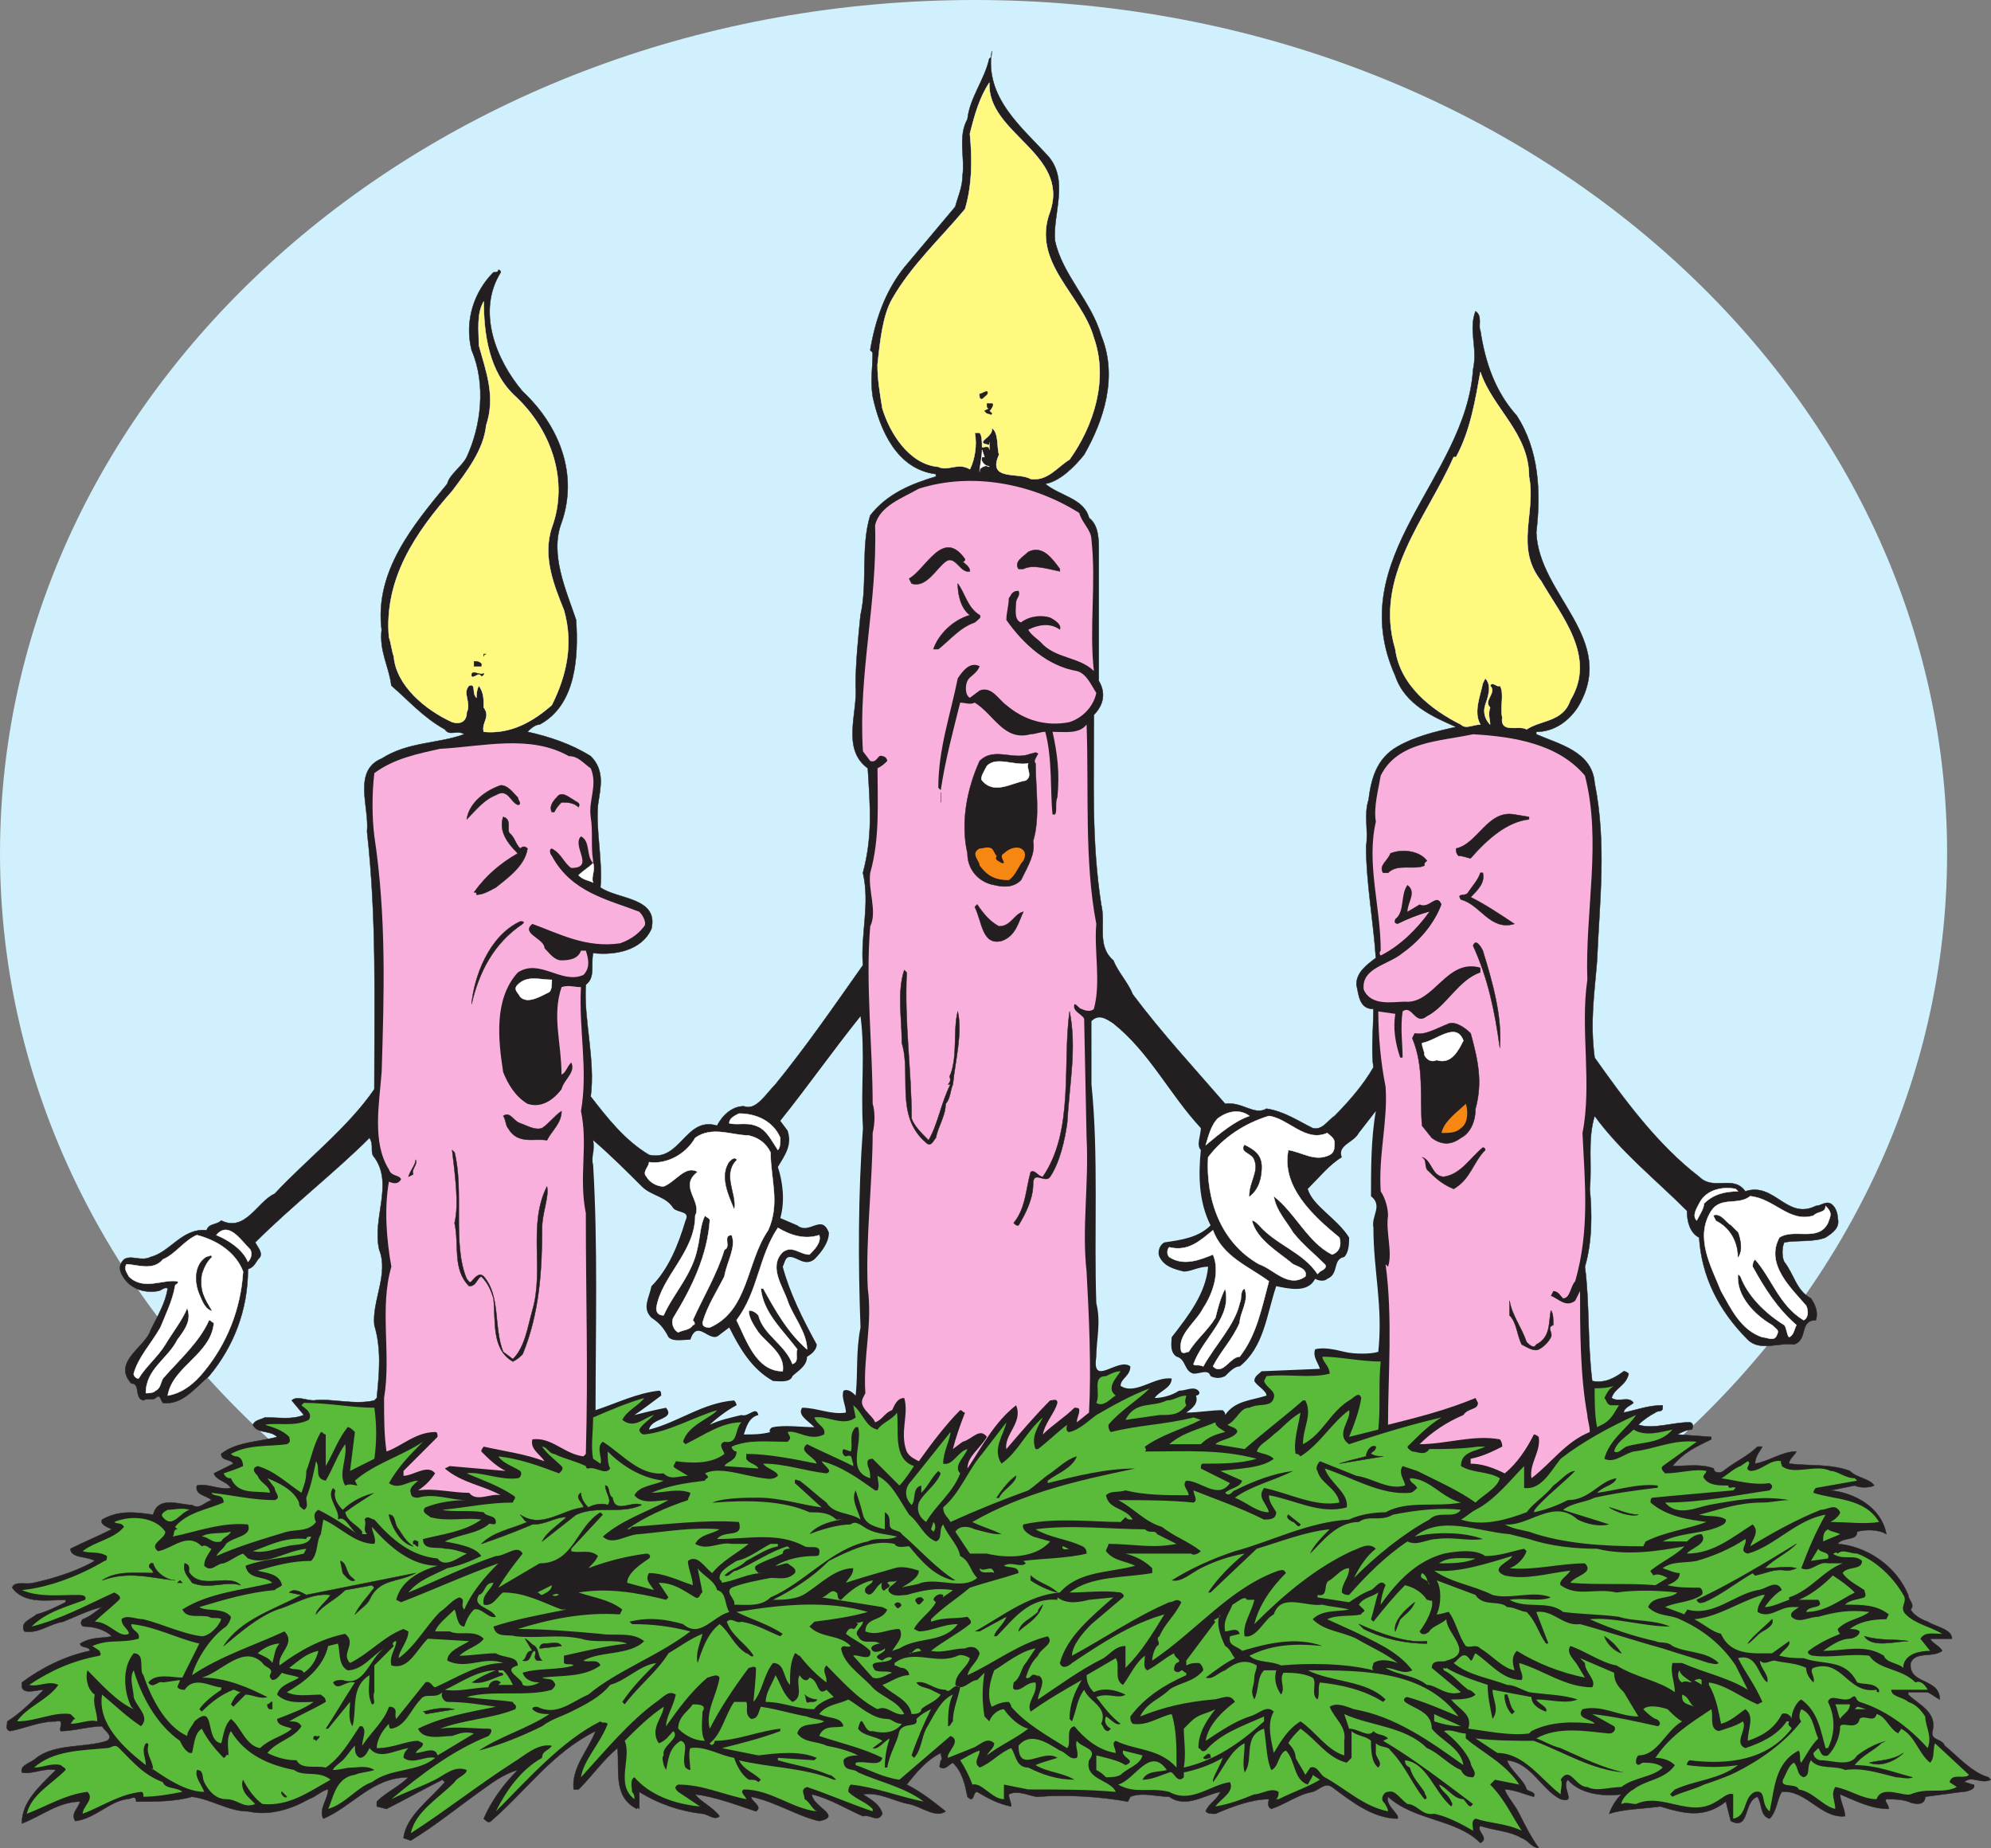 <svg xmlns="http://www.w3.org/2000/svg" width="614.292" height="570.06"><rect width="100%" height="100%" fill="#808080" stroke="none"/><path fill="#cff0fc" fill-rule="evenodd" d="M0 263.25C0 117.75 134.25 0 300.75 0c165.75 0 300 117.75 300 263.25C600.75 408 466.5 525 300.75 525 134.25 525 0 408 0 263.25"/><path fill="#231f20" fill-rule="evenodd" d="M323.25 48c6.75 7.5 1.5 18 2.25 26.25 2.25 10.5 11.25 18.75 14.25 29.25 5.25 12.75.75 26.25-5.25 36.75-3 3.75-7.5 8.25-12 9 4.5 3.75 12 4.5 13.5 10.5 3 2.25 3 6.75 3 9.75V210c2.25 3.75 1.5 7.5-1.5 10.5 0 21-.75 39 2.25 58.5 1.5 6-1.5 12.75 3.75 17.25 1.5 3.75 4.5 6.75 6 10.5 9 12 18.75 22.5 28.5 33.75 5.25-.75 9 3.75 12.75 1.5 5.25.75 9.75 3.75 14.25 6 3 .75 4.5-2.25 6.75-3.75 4.5-4.5 9-9.75 12-15-.75-5.25 0-12 0-18-4.5 0-4.5-4.5-5.25-7.5 0-3.75 3-6 6-8.25-.75-11.25-3-23.25-3-34.5.75-4.5-.75-9.75.75-14.25.75-6 2.25-12.75 9-16.5 5.25-3 11.25-4.5 18-6-6.75-3-15.75-6.75-18.75-15.75-16.5-36.75 21.75-60.75 24-94.5 1.5-6.75-1.5-12 .75-18 2.25 1.5.75 4.5 1.5 6 1.5 9.75 4.5 18.75 11.25 26.25 6.75 10.5 7.5 23.25 6 36 .75 19.5 25.5 33 12.75 54-3 4.5-7.5 7.5-12.75 7.5v.75c6.75 3 17.25 5.25 18 15 3.75 18.75 1.5 36.75.75 54.75-.75 9.75-2.25 18.75-.75 30 9 12.75 19.5 27 32.25 36.75 4.5 4.5 10.5-.75 14.25 4.5 9-3 12.75 9 21.75 4.5 1.5 0 3-1.5 4.5-.75s2.25 3 2.25 4.5c.75 3-1.5 4.5-3.75 6-3.75 1.5-9 .75-12.75 1.5-.75 1.5-.75 4.5 0 6 3 3.75 3.75 9 8.25 11.25 1.5 2.25 2.25 4.5 1.5 6.75-5.25 0-2.25 6-6.75 7.5-4.5-.75-10.5 2.25-14.25-1.5-9-9-14.25-19.5-15-31.5-3-1.5-3.75-5.25-3.75-8.25-9.75-9.75-20.25-18-28.5-29.25-2.25 7.5-.75 15-1.5 22.5.75 7.5.75 16.5-1.5 24 1.5 11.25.75 23.25 2.25 35.25 3.75.75 6.75-.75 9.75-3 0 0 .75 0 1.5.75-.75 3.75-4.5 4.5-5.25 7.5 2.25 1.5 5.25-.75 6.75 1.5-.75.75-3 1.5-3 3 3.75-.75 7.5-2.25 12-2.25v.75c0 1.5-1.5.75-2.25 1.5-1.5.75-3.75 2.25-5.25 3.75 4.5 1.5 10.5-.75 15.75-.75.75 0 1.5.75.75 2.25-1.5 0-3 .75-4.5 1.5l10.5.75v.75c-4.5 2.25-8.25 3.75-12 8.25 4.5 0 9-.75 12.75.75 0 1.5 2.25 1.5 3 .75 3.75-3 7.5-4.5 10.5-7.5h1.5c-.75 1.5-2.25 3-2.25 5.25 4.5-.75 8.25-3.75 12.75-3.75-.75 1.5-2.25 2.25-2.25 3.75 6 .75 12.75 0 18.75 2.25 2.25 2.25 6 2.25 7.5 4.5-1.5.75-4.5.75-6 0l-7.5 1.5c7.5.75 15.75 5.25 17.25 13.5-2.25-1.5-6.75-1.5-9-.75 0 3-4.5 1.5-6 3.75 9 .75 18 6.75 21.75 15.75 0 1.5 2.25 3 .75 4.5.75 1.5 3 3 5.25 3.75 2.25 1.5 7.5 2.25 7.5 5.25h-6.75c.75 1.5 3 2.25 3.75 3.75-3 2.25-8.25 0-9.75 3.75-.75 6.75 9 4.5 9 11.25-1.5-.75-2.25-1.5-3.75-2.25h-6v.75c3 3 9 5.25 7.5 11.25-.75 3 3 2.25 3.75 4.5 3.75 3 8.25 8.25 13.5 9.75l.75.75c-3 1.5-6-1.5-8.25.75.75 0 2.25.75 3 .75.75 1.5-2.25 2.25-3.75 2.25l-11.25 1.5c0 3-3.75 2.25-5.25 1.5-2.25-.75-4.5-.75-6.75-.75-.75.75.75 1.5.75 3-5.25 0-9.75-2.25-15-4.5 0 2.25 1.5 4.5 1.5 6.75-7.5.75-12-8.25-19.5-7.5-1.5 2.25-1.5 6-3.75 8.25-3-.75-2.25-4.5-3.75-6.75-4.5 1.5-2.25 10.5-8.25 7.5l-1.5-6c-6.75 5.25-12.75 3.75-20.25 1.5-5.25.75-11.25.75-15.75 2.25.75-2.25 2.25-4.5 3.75-6-5.25.75-12.75 0-16.5-4.5-2.25 2.25 3 7.5-2.25 6-6-3-9-11.25-16.5-12 .75 3 5.25 6 6 9 .75.75 3 .75 2.25 2.25-3-.75-6-2.25-9-2.25.75 2.25 3 4.5 4.5 7.5s3.75 7.5 6 10.5c-2.25 0-3-2.25-5.25-3-3.75-2.25-8.25-2.25-12.75-3.75-1.5 1.5 3 3.75 0 5.25-7.5-7.5-20.25-6.75-28.5-14.25-.75 2.25 2.25 4.5 3 6v.75c-7.5 0-14.25-5.25-20.25-9.75-2.25-1.5-3.75.75-6 1.5-4.5.75-8.25 3.75-12.75 5.25-1.5-.75-.75-2.25-.75-3-5.25 0-11.25 2.25-16.5 4.5-1.5 0-2.25 0-3-.75.75-2.25 3.75-3.75 4.5-6-4.5.75-10.5 5.25-15.75 1.5-3.75 0-8.25-1.5-12 0l-.75 1.5c-8.25-1.5-18.75-2.25-27.75-1.5-2.25 0-6-2.25-9-.75 0 1.5.75 2.25.75 3.75-3.75-.75-6.75-2.25-10.5-4.5-1.5 0-.75 3.75-3 1.5-.75-3.75-1.5-7.5-4.5-10.5-1.5.75-2.25 2.25-3.75 1.5-.75 0 0-1.5 0-2.25.75 0 0-1.5 0-2.25-4.5 2.25-7.5 6-10.5 9.75 4.5 2.25 8.25 5.25 12 8.25-3 2.25-7.5-1.5-11.25-2.25-4.5-.75-9-3.75-14.25-3 2.25 1.5 5.25 3 6 6-1.5 3-3.75 0-6 .75C261 558 256.5 555 250.5 553.5c0 3.75 9.75 6.75 2.25 8.25-6.75-1.5-13.5-6-21-7.5 0 1.5 3.75 3 1.5 4.5-6.75-2.25-12.75-4.5-18.75-5.25 1.5 2.25 5.25 3.75 7.5 6.75-1.5 1.5-3.75-.75-5.25-.75-6.75-.75-13.5-3-19.5-6.75V558s-.75-.75-.75 0c-7.5-3.75-5.25-12-6-18.75-4.5 3.75-7.5 8.25-12 12.75H177c-.75-6.75 4.5-12 6.75-18-13.5 6.75-21 18-32.25 27.75-.75.75-1.5 0-2.25-.75 2.25-5.25 6-10.5 10.5-15-3 .75-6.75 3-9.75 5.25-7.5 5.25-15.75 12-23.25 16.5l-2.25-.75c.75-6.75 8.25-12 12.75-17.25l-.75-.75c-6 3-11.25 6-17.25 9l-3-.75v-1.5c3-3 6.75-4.5 9.75-7.5-11.25 0-17.25 9-26.25 12.75-1.5-3 1.5-6 1.5-9-1.5 0-3.75 2.25-6 3-5.25 3-12 5.25-18.75 3.75-6 0-11.25-3.75-17.25-4.5-5.25 1.5-11.25 1.5-17.25 1.5 0-2.25-1.5-.75-3-.75-5.25.75-9.75 6-15.75 6.75-1.5-2.25.75-3.75 1.5-6-6.75 0-12 4.5-18 6.75 0-6.75 5.25-11.25 10.5-16.5-3.75-.75-7.5 1.5-10.5.75-.75-2.25 3-3 4.5-4.5 6-4.5 15-3 21.75-5.25 2.25-1.5-.75-3-1.5-4.5-3.75 0-9 1.5-12.75 1.5-.75-.75 1.5-3.75-1.5-3C12 531 7.5 533.25 3 534c-1.5-.75-.75-1.5-.75-3 3.75-2.25 7.5-6 11.25-9.75-2.25 0-6 1.5-6.75-.75V519c6-4.5 13.5-8.25 21-9.75 0-1.5-3-.75-3-2.25 3.75-2.25 6.75-1.5 9.75-2.25-2.25-2.25-6-3-8.25-3-1.5 0-1.5-1.5-.75-2.25 2.25-.75 3.75-2.25 6-3.75-3.75.75-8.25 3-12 4.5-4.5.75-7.5 3.75-12 3-1.5-3 2.25-3.75 3.75-5.25 3-.75 6-2.25 9-3.75v-.75c-5.25 0-12.75 1.5-16.5-3.75.75-2.25 4.5-.75 6.75-1.5 6.75-1.5 13.5-3.75 18.75-6.75-2.25-1.5-7.5-.75-7.5-3.75 4.5-2.25 8.25-3.75 12.75-6-1.5-.75-3.75-1.5-3-3 5.25-3 10.5-2.25 15.75-1.5 1.5-6 8.25-3 12-3 2.25 1.5 3.75-.75 6-1.5-1.5-1.5-5.25-1.5-4.5-4.5 3.75-.75 6.75 1.5 10.5.75-1.5-2.25-4.5-2.25-5.25-4.5l6-3c-.75-1.5-3.75-.75-3.75-3 4.5-3.75 12-3.75 17.25-5.25-2.25-2.25-6-.75-7.5-3.75.75-1.5 2.25-1.5 3.75-2.25 4.5 0 8.25.75 12-.75L90 432c1.5-1.5 4.5 0 6.75 0 5.25-.75 12.75 1.5 18.75 0l.75-.75c.75-7.5 1.5-15-.75-22.5-.75-7.5 4.5-15.75 1.5-23.25-2.25-9.75 4.5-20.25-1.5-28.5-1.5-1.5 0-3.75-1.5-6-10.5 10.5-24 21-35.25 32.25.75 1.5 2.25 3 1.5 4.5-1.5 1.5-1.5 3-3.75 3.75 0 12.75-4.5 24-12 33-4.5 3.75-8.25 9-14.25 8.25-.75-.75-.75-3-2.25-1.5-.75.75-3 0-3.75.75-3-.75-.75-5.25-3.75-5.25-6-6.75 4.5-11.25 6-16.5 2.25-4.5 4.5-8.25 5.25-12.75-.75-.75-2.25.75-3 .75-4.5.75-9-.75-11.25-5.25-.75-1.5-.75-3 .75-4.5 2.25-1.5 5.25.75 8.25-.75 6-1.5 9.75-9 17.25-8.25.75-2.25 3-1.5 4.5-3 7.5 3.75 11.25-6 16.5-8.25 9.75-10.5 22.5-20.25 30.75-32.25 0-27.75.75-52.5-2.25-79.5.75-7.5-4.5-18.75 4.5-22.5 8.25-5.25 17.25-4.5 25.5-7.5-2.25-1.5-4.5.75-6-1.5-6.75-3.75-11.25-9-16.5-13.5-.75-6-3.75-10.5-3-17.25-2.25-18 9.75-32.25 20.25-45 .75-3 4.5-5.25 6-8.25 4.5-9.75 6-22.5 1.5-33-2.25-9 .75-18 6.75-24 .75 0 1.5 0 1.5-.75.75 0 .75.75.75.75-7.5 12-1.5 27 6.75 36.75 11.25 10.5 17.25 25.5 12 40.5-3.75 9.75 1.5 21 4.5 30 .75 11.25 0 26.25-11.25 32.25-1.5 0-3 1.5-3.75 2.25 6.75 1.5 13.5 3.75 19.5 7.5 4.5 4.5 3 9.75 2.25 15-.75 7.5 1.5 17.25.75 25.5 5.25 3.75 18 3 15.75 12.75-3 6.75-11.25 8.25-18 7.5-.75 3.75.75 7.5-2.25 9.75-.75 10.5 3 23.25 1.5 34.5 5.25 6.75 10.5 13.5 18 18 9.75 2.25 11.25-12 21-9 1.5-3 4.5-6 8.25-6 3.75 1.5 6.75-3.75 9.75-6.75 9.75-12 18-24 27-36.75-.75-9.75 2.25-18.75 0-28.5 3-11.25 2.25-20.25 1.5-32.25-8.25-6-3-17.25-3.75-25.5 0-6.75.75-14.25 1.5-21.75 2.25-9.75 0-21 3-30.75 5.25-6.75 12.75-9.75 20.25-12v-.75c-12-1.5-17.25-13.5-19.5-24-.75-5.25 0-8.25 0-13.5l-.75-.75c1.5-9 4.5-18 10.5-25.5l15.75-18.75c.75-3 2.25-6 2.25-9.75.75-5.25-1.5-12 1.5-17.25.75-6.75 5.25-12 6.75-18.75.75 0 .75-1.5.75-2.25C303.75 30 315 39 323.25 48"/><path fill="none" stroke="#231f20" stroke-linecap="round" stroke-linejoin="round" stroke-miterlimit="10" stroke-width=".12" d="M323.25 48c6.75 7.5 1.5 18 2.25 26.25 2.25 10.5 11.25 18.75 14.25 29.25 5.25 12.75.75 26.25-5.25 36.75-3 3.75-7.5 8.25-12 9 4.5 3.75 12 4.5 13.5 10.5 3 2.25 3 6.75 3 9.75V210c2.25 3.75 1.5 7.5-1.5 10.5 0 21-.75 39 2.25 58.5 1.5 6-1.5 12.75 3.75 17.25 1.5 3.75 4.5 6.75 6 10.5 9 12 18.75 22.5 28.5 33.75 5.25-.75 9 3.75 12.75 1.5 5.25.75 9.75 3.75 14.25 6 3 .75 4.5-2.25 6.75-3.75 4.5-4.5 9-9.75 12-15-.75-5.25 0-12 0-18-4.5 0-4.5-4.5-5.25-7.5 0-3.75 3-6 6-8.25-.75-11.25-3-23.25-3-34.5.75-4.5-.75-9.75.75-14.25.75-6 2.25-12.75 9-16.5 5.25-3 11.25-4.5 18-6-6.75-3-15.75-6.75-18.75-15.75-16.5-36.75 21.75-60.75 24-94.5 1.5-6.75-1.5-12 .75-18 2.25 1.5.75 4.5 1.5 6 1.5 9.75 4.5 18.75 11.25 26.25 6.75 10.5 7.5 23.25 6 36 .75 19.5 25.5 33 12.75 54-3 4.5-7.5 7.5-12.75 7.5v.75c6.75 3 17.25 5.25 18 15 3.75 18.75 1.5 36.75.75 54.75-.75 9.75-2.25 18.75-.75 30 9 12.75 19.5 27 32.25 36.75 4.5 4.5 10.5-.75 14.25 4.5 9-3 12.75 9 21.75 4.5 1.5 0 3-1.5 4.5-.75s2.25 3 2.25 4.5c.75 3-1.5 4.5-3.75 6-3.75 1.5-9 .75-12.75 1.5-.75 1.5-.75 4.5 0 6 3 3.75 3.75 9 8.25 11.25 1.5 2.25 2.25 4.5 1.5 6.75-5.25 0-2.25 6-6.75 7.5-4.5-.75-10.5 2.25-14.25-1.5-9-9-14.25-19.5-15-31.5-3-1.5-3.75-5.25-3.75-8.25-9.75-9.75-20.25-18-28.5-29.25-2.25 7.5-.75 15-1.5 22.5.75 7.5.75 16.5-1.5 24 1.5 11.25.75 23.25 2.25 35.25 3.75.75 6.75-.75 9.75-3 0 0 .75 0 1.5.75-.75 3.75-4.5 4.5-5.25 7.5 2.25 1.5 5.25-.75 6.75 1.5-.75.75-3 1.5-3 3 3.75-.75 7.5-2.25 12-2.25v.75c0 1.5-1.5.75-2.25 1.5-1.5.75-3.75 2.25-5.25 3.75 4.5 1.5 10.5-.75 15.75-.75.75 0 1.5.75.75 2.25-1.5 0-3 .75-4.5 1.5l10.5.75v.75c-4.5 2.25-8.25 3.75-12 8.25 4.5 0 9-.75 12.75.75 0 1.5 2.25 1.5 3 .75 3.75-3 7.5-4.5 10.5-7.5h1.5c-.75 1.5-2.25 3-2.25 5.25 4.5-.75 8.25-3.75 12.75-3.75-.75 1.5-2.25 2.25-2.25 3.75 6 .75 12.75 0 18.75 2.25 2.25 2.25 6 2.25 7.5 4.5-1.5.75-4.5.75-6 0l-7.5 1.5c7.5.75 15.75 5.25 17.25 13.5-2.25-1.5-6.75-1.5-9-.75 0 3-4.5 1.5-6 3.75 9 .75 18 6.75 21.75 15.75 0 1.5 2.25 3 .75 4.5.75 1.5 3 3 5.25 3.75 2.25 1.5 7.5 2.25 7.5 5.25h-6.75c.75 1.5 3 2.25 3.75 3.75-3 2.25-8.25 0-9.75 3.75-.75 6.75 9 4.5 9 11.25-1.5-.75-2.25-1.5-3.75-2.25h-6v.75c3 3 9 5.25 7.5 11.25-.75 3 3 2.25 3.75 4.5 3.75 3 8.25 8.25 13.5 9.75l.75.75c-3 1.5-6-1.5-8.25.75.75 0 2.25.75 3 .75.75 1.5-2.25 2.25-3.75 2.25l-11.25 1.5c0 3-3.75 2.25-5.25 1.5-2.25-.75-4.5-.75-6.75-.75-.75.75.75 1.5.75 3-5.25 0-9.75-2.25-15-4.5 0 2.25 1.5 4.5 1.5 6.75-7.5.75-12-8.25-19.5-7.5-1.5 2.25-1.5 6-3.75 8.25-3-.75-2.25-4.5-3.75-6.75-4.5 1.5-2.25 10.5-8.25 7.5l-1.5-6c-6.75 5.25-12.75 3.75-20.25 1.5-5.25.75-11.25.75-15.75 2.25.75-2.25 2.25-4.5 3.75-6-5.25.75-12.75 0-16.5-4.5-2.25 2.25 3 7.5-2.25 6-6-3-9-11.25-16.5-12 .75 3 5.25 6 6 9 .75.75 3 .75 2.25 2.25-3-.75-6-2.25-9-2.25.75 2.25 3 4.5 4.5 7.5s3.75 7.5 6 10.5c-2.25 0-3-2.25-5.25-3-3.75-2.25-8.25-2.25-12.75-3.75-1.5 1.5 3 3.75 0 5.25-7.5-7.5-20.25-6.75-28.5-14.25-.75 2.25 2.25 4.5 3 6v.75c-7.5 0-14.25-5.25-20.25-9.75-2.25-1.5-3.75.75-6 1.5-4.5.75-8.25 3.75-12.75 5.25-1.5-.75-.75-2.25-.75-3-5.25 0-11.25 2.25-16.5 4.5-1.5 0-2.25 0-3-.75.75-2.25 3.75-3.75 4.5-6-4.5.75-10.5 5.25-15.75 1.5-3.75 0-8.25-1.5-12 0l-.75 1.5c-8.25-1.5-18.75-2.25-27.75-1.5-2.25 0-6-2.25-9-.75 0 1.5.75 2.25.75 3.75-3.75-.75-6.75-2.25-10.5-4.5-1.5 0-.75 3.75-3 1.5-.75-3.75-1.5-7.5-4.5-10.5-1.5.75-2.25 2.25-3.75 1.5-.75 0 0-1.5 0-2.25.75 0 0-1.5 0-2.25-4.5 2.25-7.5 6-10.5 9.75 4.5 2.25 8.25 5.25 12 8.25-3 2.25-7.5-1.5-11.25-2.25-4.5-.75-9-3.75-14.25-3 2.25 1.5 5.25 3 6 6-1.5 3-3.75 0-6 .75C261 558 256.5 555 250.5 553.5c0 3.75 9.75 6.75 2.25 8.25-6.75-1.5-13.5-6-21-7.5 0 1.5 3.75 3 1.5 4.5-6.75-2.25-12.75-4.5-18.75-5.25 1.5 2.25 5.25 3.75 7.5 6.75-1.5 1.5-3.75-.75-5.25-.75-6.75-.75-13.5-3-19.5-6.75V558s-.75-.75-.75 0c-7.5-3.75-5.25-12-6-18.75-4.5 3.75-7.5 8.25-12 12.75H177c-.75-6.75 4.5-12 6.75-18-13.5 6.75-21 18-32.25 27.75-.75.75-1.5 0-2.25-.75 2.25-5.25 6-10.5 10.5-15-3 .75-6.75 3-9.75 5.25-7.5 5.25-15.75 12-23.25 16.5l-2.25-.75c.75-6.75 8.25-12 12.75-17.25l-.75-.75c-6 3-11.25 6-17.25 9l-3-.75v-1.5c3-3 6.75-4.5 9.75-7.5-11.25 0-17.25 9-26.25 12.75-1.5-3 1.5-6 1.5-9-1.5 0-3.75 2.25-6 3-5.25 3-12 5.25-18.75 3.75-6 0-11.25-3.75-17.25-4.5-5.25 1.5-11.25 1.5-17.25 1.5 0-2.25-1.5-.75-3-.75-5.25.75-9.75 6-15.75 6.75-1.5-2.25.75-3.75 1.5-6-6.75 0-12 4.5-18 6.75 0-6.75 5.25-11.25 10.5-16.5-3.75-.75-7.5 1.5-10.5.75-.75-2.25 3-3 4.5-4.5 6-4.5 15-3 21.75-5.25 2.25-1.5-.75-3-1.5-4.5-3.75 0-9 1.5-12.75 1.5-.75-.75 1.5-3.75-1.5-3C12 531 7.5 533.25 3 534c-1.5-.75-.75-1.5-.75-3 3.75-2.25 7.5-6 11.25-9.75-2.25 0-6 1.5-6.75-.75V519c6-4.5 13.5-8.25 21-9.75 0-1.5-3-.75-3-2.25 3.75-2.25 6.75-1.5 9.75-2.25-2.25-2.25-6-3-8.25-3-1.5 0-1.5-1.5-.75-2.25 2.25-.75 3.75-2.25 6-3.75-3.75.75-8.25 3-12 4.5-4.5.75-7.5 3.75-12 3-1.5-3 2.25-3.75 3.75-5.25 3-.75 6-2.25 9-3.75v-.75c-5.25 0-12.75 1.5-16.5-3.75.75-2.25 4.5-.75 6.75-1.5 6.75-1.5 13.5-3.75 18.75-6.75-2.25-1.5-7.5-.75-7.5-3.75 4.5-2.25 8.25-3.75 12.75-6-1.5-.75-3.75-1.5-3-3 5.25-3 10.5-2.25 15.75-1.5 1.5-6 8.25-3 12-3 2.25 1.5 3.75-.75 6-1.5-1.5-1.5-5.25-1.5-4.5-4.5 3.75-.75 6.75 1.5 10.5.75-1.5-2.25-4.5-2.25-5.25-4.5l6-3c-.75-1.5-3.75-.75-3.75-3 4.5-3.75 12-3.75 17.25-5.25-2.25-2.25-6-.75-7.5-3.75.75-1.5 2.25-1.5 3.75-2.25 4.5 0 8.25.75 12-.75L90 432c1.5-1.5 4.5 0 6.75 0 5.25-.75 12.75 1.5 18.75 0l.75-.75c.75-7.5 1.5-15-.75-22.5-.75-7.5 4.5-15.75 1.5-23.25-2.25-9.75 4.5-20.25-1.5-28.5-1.5-1.5 0-3.75-1.5-6-10.5 10.5-24 21-35.25 32.25.75 1.5 2.25 3 1.5 4.5-1.5 1.5-1.5 3-3.75 3.75 0 12.75-4.5 24-12 33-4.5 3.75-8.25 9-14.25 8.25-.75-.75-.75-3-2.25-1.5-.75.75-3 0-3.75.75-3-.75-.75-5.25-3.75-5.25-6-6.75 4.5-11.25 6-16.5 2.25-4.5 4.5-8.25 5.25-12.75-.75-.75-2.25.75-3 .75-4.5.75-9-.75-11.25-5.25-.75-1.5-.75-3 .75-4.5 2.25-1.5 5.25.75 8.25-.75 6-1.5 9.75-9 17.25-8.25.75-2.25 3-1.5 4.5-3 7.5 3.75 11.25-6 16.5-8.25 9.75-10.5 22.5-20.25 30.75-32.25 0-27.75.75-52.5-2.25-79.5.75-7.5-4.5-18.75 4.5-22.5 8.25-5.25 17.25-4.5 25.5-7.5-2.25-1.5-4.5.75-6-1.5-6.75-3.75-11.25-9-16.5-13.5-.75-6-3.75-10.5-3-17.25-2.25-18 9.75-32.25 20.25-45 .75-3 4.5-5.25 6-8.25 4.5-9.75 6-22.5 1.5-33-2.25-9 .75-18 6.75-24 .75 0 1.5 0 1.5-.75.75 0 .75.75.75.75-7.5 12-1.5 27 6.75 36.75 11.25 10.5 17.25 25.5 12 40.5-3.75 9.75 1.5 21 4.5 30 .75 11.25 0 26.25-11.25 32.25-1.5 0-3 1.5-3.75 2.25 6.75 1.5 13.5 3.75 19.5 7.5 4.5 4.5 3 9.75 2.25 15-.75 7.5 1.5 17.25.75 25.5 5.25 3.75 18 3 15.75 12.75-3 6.75-11.25 8.25-18 7.5-.75 3.75.75 7.5-2.25 9.75-.75 10.5 3 23.25 1.5 34.5 5.25 6.75 10.5 13.5 18 18 9.75 2.25 11.25-12 21-9 1.5-3 4.5-6 8.25-6 3.75 1.5 6.75-3.75 9.75-6.75 9.75-12 18-24 27-36.75-.75-9.75 2.25-18.75 0-28.5 3-11.25 2.25-20.25 1.5-32.25-8.25-6-3-17.25-3.75-25.5 0-6.75.75-14.25 1.5-21.75 2.25-9.75 0-21 3-30.75 5.25-6.75 12.75-9.75 20.25-12v-.75c-12-1.5-17.25-13.5-19.5-24-.75-5.25 0-8.25 0-13.5l-.75-.75c1.5-9 4.5-18 10.5-25.5l15.75-18.75c.75-3 2.25-6 2.25-9.75.75-5.25-1.5-12 1.5-17.25.75-6.75 5.25-12 6.75-18.75.75 0 .75-1.5.75-2.25C303.75 30 315 39 323.25 48Zm0 0"/><path fill="#fff97f" fill-rule="evenodd" d="M324 65.25c-6 15.75 9.75 25.5 13.5 39 4.5 12.75 0 27-7.5 37.5-3.75 2.25-6.75 6.75-12 6-3.75-2.25-13.5.75-9.75-7.5-.75-2.25 0-6.75-2.25-8.25.75 3-6 4.5-.75 5.25v-.75 2.25c0-1.5-1.5-.75-2.25-.75 0-1.5 0-3.75-.75-4.5h-1.5c.75 3.75 0 8.25-1.5 11.25-3.75-2.25-6.75.75-9.75-.75-9-.75-15-10.5-17.25-18-.75-4.5-1.5-9-1.5-13.5.75-6.75 1.5-15 4.5-20.25 6-10.5 15-18.75 22.5-27.75 2.25-7.5 2.25-15.75 1.5-23.25 1.5-6 3-11.25 6-15.75C304.5 41.25 330 47.25 324 65.25"/><path fill="none" stroke="#fff" stroke-linecap="round" stroke-linejoin="round" stroke-miterlimit="10" stroke-width=".12" d="M324 65.25c-6 15.75 9.75 25.5 13.5 39 4.5 12.75 0 27-7.5 37.5-3.75 2.25-6.75 6.75-12 6-3.75-2.25-13.5.75-9.75-7.5-.75-2.25 0-6.75-2.25-8.25.75 3-6 4.5-.75 5.25v-.75 2.25c0-1.5-1.5-.75-2.25-.75 0-1.5 0-3.75-.75-4.5h-1.5c.75 3.75 0 8.25-1.5 11.25-3.75-2.25-6.75.75-9.75-.75-9-.75-15-10.5-17.25-18-.75-4.5-1.5-9-1.5-13.5.75-6.75 1.5-15 4.5-20.25 6-10.5 15-18.75 22.5-27.75 2.25-7.5 2.25-15.75 1.5-23.25 1.5-6 3-11.25 6-15.75C304.5 41.25 330 47.25 324 65.25Zm0 0"/><path fill="#fff97f" fill-rule="evenodd" d="M159 122.25c11.25 10.5 16.5 26.25 11.25 40.5-3 9 .75 18 3.75 25.5 3 10.5.75 20.25-3.75 29.25-6 5.25-12.75 9-21 8.25-.75-3 2.25-4.5 0-7.5 0-3 0-4.5-1.5-6.75-.75 1.5-.75 3-.75 3.75-1.5-1.5 0-4.5-2.25-3.75-2.25 2.25.75 5.25-.75 8.25 0 3-2.25 3.75-4.5 3-8.25-3.75-17.25-11.25-18-20.25-.75-2.25-.75-3.75-1.5-6-1.5-18 8.25-32.25 19.5-45 4.5-6 9.75-12.75 10.5-20.25 3-9 0-16.5-2.25-24.75 0-4.5-.75-9.75 1.5-13.5 0 9.75 1.5 21.75 9.75 29.25"/><path fill="none" stroke="#fff" stroke-linecap="round" stroke-linejoin="round" stroke-miterlimit="10" stroke-width=".12" d="M159 122.25c11.25 10.5 16.5 26.25 11.25 40.5-3 9 .75 18 3.75 25.5 3 10.5.75 20.25-3.75 29.25-6 5.25-12.75 9-21 8.25-.75-3 2.25-4.5 0-7.5 0-3 0-4.5-1.5-6.75-.75 1.5-.75 3-.75 3.75-1.5-1.5 0-4.5-2.25-3.75-2.25 2.25.75 5.25-.75 8.25 0 3-2.25 3.75-4.5 3-8.25-3.75-17.25-11.25-18-20.25-.75-2.25-.75-3.75-1.5-6-1.5-18 8.25-32.25 19.5-45 4.5-6 9.75-12.75 10.5-20.25 3-9 0-16.5-2.25-24.75 0-4.5-.75-9.75 1.5-13.5 0 9.75 1.5 21.75 9.75 29.25zm0 0"/><path fill="#fff97f" fill-rule="evenodd" d="M471.75 147c2.25 11.25-4.5 21.75 3.75 32.25 6 10.5 17.25 23.25 9 36.75-2.25 6.75-9 6-13.5 9-2.25-1.5-8.25 1.5-7.5-3.75-.75-3 .75-7.5-.75-9.75-.75.75-2.25-1.5-3 0 2.25 2.25-2.25 4.5 0 6.75-.75 2.25 0 3.75 0 5.25-1.5-1.5-2.25-3.75-1.5-6s2.25-6 0-8.25l-.75 1.5c-.75 3.75-3 9-.75 12.75-2.25 0-4.5 1.5-6 0-9-4.5-18.75-12-20.25-23.25-6.75-22.5 9.75-40.5 18-59.25h.75c4.5-8.25 6-18 7.5-26.25 3.75 11.25 15 18.75 15 32.25"/><path fill="none" stroke="#fff" stroke-linecap="round" stroke-linejoin="round" stroke-miterlimit="10" stroke-width=".12" d="M471.75 147c2.25 11.25-4.5 21.75 3.75 32.25 6 10.5 17.25 23.25 9 36.75-2.25 6.75-9 6-13.5 9-2.25-1.5-8.25 1.5-7.5-3.75-.75-3 .75-7.5-.75-9.75-.75.75-2.25-1.5-3 0 2.25 2.25-2.25 4.5 0 6.75-.75 2.25 0 3.75 0 5.25-1.5-1.5-2.25-3.75-1.5-6s2.25-6 0-8.25l-.75 1.5c-.75 3.75-3 9-.75 12.75-2.25 0-4.5 1.5-6 0-9-4.5-18.75-12-20.25-23.25-6.75-22.5 9.75-40.5 18-59.25h.75c4.5-8.25 6-18 7.5-26.25 3.75 11.25 15 18.75 15 32.25zm0 0"/><path fill="#231f20" fill-rule="evenodd" d="M304.5 120.75c.75.75-.75 1.5-1.5 2.25-.75 0-.75-.75-.75-1.5.75 0 1.5-.75 2.25-.75"/><path fill="none" stroke="#231f20" stroke-linecap="round" stroke-linejoin="round" stroke-miterlimit="10" stroke-width=".12" d="M304.5 120.75c.75.75-.75 1.5-1.5 2.25-.75 0-.75-.75-.75-1.5.75 0 1.5-.75 2.25-.75zm0 0"/><path fill="#231f20" fill-rule="evenodd" d="m305.25 126.75.75.75c0 .75-.75 0-1.5 0l-.75-.75 1.5-.75c-.75 0-.75-.75-.75-1.5h1.5c.75 0 0 1.5-.75 2.25"/><path fill="none" stroke="#231f20" stroke-linecap="round" stroke-linejoin="round" stroke-miterlimit="10" stroke-width=".12" d="m305.25 126.75.75.75c0 .75-.75 0-1.5 0l-.75-.75 1.5-.75c-.75 0-.75-.75-.75-1.5h1.5c.75 0 0 1.5-.75 2.25zm0 0"/><path fill="#fff" fill-rule="evenodd" d="M303 141c-.75 1.5 1.5 3 2.25 3-.75-.75-2.25 0-3 .75v.75c0-1.5.75-4.5.75-6.75l.75 2.25H303"/><path fill="none" stroke="#fff" stroke-linecap="round" stroke-linejoin="round" stroke-miterlimit="10" stroke-width=".12" d="M303 141c-.75 1.5 1.5 3 2.25 3-.75-.75-2.25 0-3 .75v.75c0-1.5.75-4.5.75-6.75l.75 2.25zm0 0"/><path fill="#fab0dc" fill-rule="evenodd" d="M333 158.25c.75 3 3.75 5.25 3.75 8.25 1.5 13.5-.75 27 .75 40.5-4.5-4.5-12-3.75-16.5-9-.75-.75-3-2.25-3.75-3.75 3-1.5 6.75-2.25 9.75 0 .75-1.5-1.5-3-3-3.75-2.25-.75-6-.75-9 1.5-2.25-.75-1.5-4.5-1.5-6s1.5-2.25.75-3.75c-2.25 0-2.25 1.5-3 2.25 0 2.25-.75 4.5-.75 6.75 5.25 7.5 12.75 14.25 21.75 15.75 3 .75 4.5 4.5 6 6.75-.75 3.75-3.75 7.5-8.25 9-7.5 1.5-14.25-.75-19.5-5.25-2.25-1.5-4.5-6-8.25-4.5l-3 2.25c-1.5-.75-1.5-3.75-.75-5.25s3-2.25 3.75-4.5c-3-1.5-5.25 1.5-6.75 3.75-2.25 11.25-6 21.75-6 33.75l.75.75c1.5-9.75 3.75-18 6-27 1.5 0 3 .75 4.5 0 6 3.75 9 12 17.25 9.75 1.5 0 3-.75 4.5-.75 2.25 8.25 1.5 18.75 2.25 25.5h.75c.75-.75 0-3.75.75-5.25.75-7.5 0-13.5-1.5-20.25 3.75 0 8.25.75 10.5-2.25.75 20.25-.75 42 3 61.5-.75 8.25 1.5 18-.75 26.25-.75.75-2.25.75-3.75 0-.75 0-1.5-1.5-2.25-1.5-.75 2.25 2.25 3 3 4.5l.75 36.75c.75 14.25-1.5 27.75 0 41.25.75 13.5 1.5 30 .75 43.5l-3.75 3c0-1.5.75-2.25.75-3.75 0-.75-.75-.75-1.5-.75-3 3-6.75 5.25-9.75 8.25.75-3.75 3.75-6.75 4.5-9.75 0-1.5-1.5-.75-2.25-.75-4.5 4.5-9 9.75-13.5 15-.75-4.5 5.25-8.25 3-13.5-6.75 5.25-10.5 12.75-15 19.5 0-3.75 3.75-6 6-9.75-2.25-3-4.5.75-7.5 1.5l-3 2.25c.75-3 2.25-7.5 3.75-11.25-.75 0-.75-.75-1.5-.75-4.5 4.5-9 10.5-12.75 15.75-1.5-.75-3-1.5-3.75-3-2.25-6 .75-11.25-.75-16.5-2.25 0-3 2.25-3.75 3.75-2.25.75-3 3-5.25 3.75-.75-2.25-5.25-4.5-3.75-7.5l.75-1.5c-.75-11.25 2.25-21 .75-32.25-.75-15 1.5-33 1.5-48 .75-3 .75-6.75 0-9 0-17.25-2.25-37.5-.75-54.75 2.25-4.5-.75-11.25 0-16.5 3-10.5 2.25-21.75 2.25-32.25 1.5-.75 2.25-1.5 3-2.25 0-.75-.75-1.5-1.5-1.5-1.5-.75-1.5 2.25-3.75 1.5l-2.25-3c-1.5-24 4.5-45.75 3.75-69.75 1.5-6 8.25-8.25 13.5-11.25 16.5-5.25 35.25-1.5 49.5 7.5"/><path fill="#231f20" fill-rule="evenodd" d="M297.75 172.5s0 .75-.75.75c.75.75 2.25 1.5 2.25 3-3 .75-4.5-5.25-7.5-3s-6 8.25-10.5 6.75l-.75-1.5c5.25-3 10.5-15.75 17.25-6"/><path fill="none" stroke="#231f20" stroke-linecap="round" stroke-linejoin="round" stroke-miterlimit="10" stroke-width=".12" d="M297.75 172.5s0 .75-.75.75c.75.75 2.25 1.5 2.25 3-3 .75-4.5-5.25-7.5-3s-6 8.25-10.5 6.75l-.75-1.5c5.25-3 10.5-15.75 17.25-6zm0 0"/><path fill="#231f20" fill-rule="evenodd" d="M327 175.5v.75c-3.75-.75-8.25-2.25-11.25-.75h-1.5c-1.5-2.25 1.5-3.75 3-5.25 4.5-2.25 7.5 2.25 9.75 5.25"/><path fill="none" stroke="#231f20" stroke-linecap="round" stroke-linejoin="round" stroke-miterlimit="10" stroke-width=".12" d="M327 175.5v.75c-3.75-.75-8.25-2.25-11.25-.75h-1.5c-1.5-2.25 1.5-3.75 3-5.25 4.5-2.25 7.5 2.25 9.75 5.25zm0 0"/><path fill="#231f20" fill-rule="evenodd" d="M302.25 189.75c.75.75-.75 1.5-1.5 2.25-4.5 1.5-7.5 5.25-11.25 8.25H288c1.5-4.5 6-9 11.25-10.5-3-2.25-3.75-6.75-3.75-9.75 2.25 3 3 7.5 6.75 9.75"/><path fill="none" stroke="#231f20" stroke-linecap="round" stroke-linejoin="round" stroke-miterlimit="10" stroke-width=".12" d="M302.25 189.75c.75.75-.75 1.5-1.5 2.25-4.5 1.5-7.5 5.25-11.25 8.25H288c1.5-4.5 6-9 11.25-10.5-3-2.25-3.75-6.75-3.75-9.75 2.25 3 3 7.5 6.75 9.75zm0 0"/><path fill="#231f20" fill-rule="evenodd" d="M150 201.75c-.75 0-.75.75-.75.75v-.75h.75"/><path fill="none" stroke="#231f20" stroke-linecap="round" stroke-linejoin="round" stroke-miterlimit="10" stroke-width=".12" d="M150 201.75c-.75 0-.75.75-.75.75v-.75zm0 0"/><path fill="#231f20" fill-rule="evenodd" d="M148.5 204.75v.75h-2.25V204c.75 0 1.5 0 2.25.75"/><path fill="none" stroke="#231f20" stroke-linecap="round" stroke-linejoin="round" stroke-miterlimit="10" stroke-width=".12" d="M148.5 204.75v.75h-2.25V204c.75 0 1.5 0 2.25.75zm0 0"/><path fill="#231f20" fill-rule="evenodd" d="M149.25 207.75c0 .75-.75.75-.75.75-.75-1.5-2.25.75-3 0 0-2.25 2.25 0 3.75-.75"/><path fill="none" stroke="#231f20" stroke-linecap="round" stroke-linejoin="round" stroke-miterlimit="10" stroke-width=".12" d="M149.25 207.75c0 .75-.75.75-.75.75-.75-1.5-2.25.75-3 0 0-2.25 2.25 0 3.75-.75zm0 0"/><path fill="#fab0dc" fill-rule="evenodd" d="M489 239.25c5.25 20.25 0 42 .75 63-2.25 15 1.5 32.25-1.5 47.25.75 15.75 2.25 30-2.25 45.75-1.5 1.5-1.5 5.25-3.75 5.25-.75-.75-1.5-2.25-3-2.25l-.75 1.5c2.25.75 4.5 3.75 7.5 1.5l1.5-3c0 11.25 0 26.25 2.25 38.25 0 1.5.75 3 .75 5.25-7.5 3-12 9.75-18 14.25-.75-4.5 3-8.25 2.25-12.75 0 0-.75-.75-1.5-.75-2.25 4.5-5.25 9-9 12-3-1.5-6.75-3-10.5-3V450c3.75-.75 6.75-2.25 9.75-3.75 0-1.5-.75-2.25-.75-2.25-8.25-1.5-16.5 1.5-24.75 1.5 3.75-3.75 8.25-6.75 13.5-9 1.5-2.25 4.5-1.5 4.5-3.75l-.75-1.5c-9 3.75-18 6-27 8.25 0-15 1.5-33-.75-49.5l.75.75c1.5-4.5-.75-10.5 0-15.75 0-2.25-.75-5.25-2.25-7.5-.75-11.25 2.25-21.75 1.5-32.25-1.5-7.5-2.25-15.75-2.25-23.25l5.25.75c-.75 4.5 0 9 1.5 13.5h.75c0-4.5-.75-9 0-14.25 3-2.25 3.75 4.5 7.5 1.5 6-3 9.75-11.25 16.5-13.5v-1.5c-10.5-3-14.25 11.25-23.25 10.5-3.75 0-10.5 1.5-12.75-3.75-.75-6.75 7.5-7.5 12-11.25 5.25-3.75 9.75-9 12-15-1.5-3.75-3.75 1.5-6.75 0l-3.75 2.25c0-3 3-6 0-8.25-2.25 3-.75 8.25-3.75 10.5-.75 1.5.75 1.5.75 1.5 3-1.5 6.75-3 9.75-3.75-3.75 5.25-9 10.5-15 13.5-.75-.75 0-1.5 0-1.5 0-13.5-4.5-27-1.5-39.75-.75-4.5.75-9.75 1.5-14.25 5.25-10.5 18-10.5 28.5-12.75 12.75.75 26.25 3 34.5 12.75M182.25 237c2.25 5.25-.75 9.75 0 15 .75 4.5 0 9 .75 13.5v.75c-2.25-2.25-.75-6.75-3.75-8.25-3 3 4.5 9.75-3 9.75-2.25-1.5-3-4.5-6-6-.75 0-.75 1.5 0 2.25 6 11.25 17.25 13.5 27 17.25 1.5 1.5 2.25 3.75 1.5 4.5-2.25 3-5.25 4.5-7.5 5.25-10.5 1.5-18.75-3-27-6-3.75 3 3.75 4.5 3.75 7.5 1.5 1.5 3 3.75 5.25 3.75 3 0 5.25-.75 6-3h1.5c.75 2.25 1.5 5.25-.75 7.5-6.75 3-13.5-5.25-20.25-.75-7.5 8.25-6 21-4.5 30.75 1.5 3.75 3.75 7.5 7.5 9.75 4.5 1.5 8.25-1.5 10.5-4.5.75-3 4.5-5.25 3-8.25-1.5 1.5-1.5 3-3 3.75 0-9.75-3-18 0-27 2.25-.75 3.75 0 6 0-.75 12.75 2.25 25.5 0 38.25 2.25 10.5-.75 20.25 1.5 31.5 0 27.75.75 47.25 0 74.25l-.75.75c-6-.75-9.75-6-15.75-5.25-.75 3 2.25 4.5 3.75 6.75-6-2.25-12-3-18.75-4.5 0 0-.75.75-.75 1.5 2.25 2.25 4.5 4.5 7.5 6l-17.25-1.5-1.5.75c5.25 4.5 12 5.25 17.25 8.25-3-.75-7.5 2.25-9.75-.75-5.25 0-10.5-1.5-15.75-.75 2.25-1.5 3.75-3 5.25-5.25-2.25-3-6.75.75-9.75.75v-1.5l10.5-10.5c0-.75 0-1.5-.75-1.5-6 0-10.5 4.5-15 6-.75-5.25-.75-10.5-.75-16.5 2.25-13.5-1.5-27.75 2.25-40.5-1.5-8.25-2.25-18-.75-26.25 1.5.75 3 .75 3.75-.75-.75-1.5-3-.75-3.75-3-5.25-8.25-3-20.25-2.25-30 .75-24 1.5-48-2.25-72.75-.75-6-.75-13.5 0-19.5 6-4.5 13.5-6 20.25-7.5 13.5-.75 27.75-4.5 39.75 2.25 3 0 4.5 2.25 6.75 3.75"/><path fill="#231f20" fill-rule="evenodd" d="M320.25 232.5c-.75 1.5-1.5 2.25-.75 3 0 7.5 1.5 16.5-.75 24 .75 3.75-1.5 7.5-3.75 12-2.25 2.25-5.25 2.25-8.25 1.5-4.5-.75-8.25-4.5-8.25-9.75-2.25-9.75 0-20.25 3.75-28.5 4.5-4.5 10.5 0 15.75-2.25.75 0 1.5-.75 2.25 0"/><path fill="none" stroke="#231f20" stroke-linecap="round" stroke-linejoin="round" stroke-miterlimit="10" stroke-width=".12" d="M320.25 232.5c-.75 1.5-1.5 2.25-.75 3 0 7.5 1.5 16.5-.75 24 .75 3.75-1.5 7.5-3.75 12-2.25 2.25-5.25 2.25-8.25 1.5-4.5-.75-8.25-4.5-8.25-9.75-2.25-9.75 0-20.25 3.75-28.5 4.5-4.5 10.5 0 15.75-2.25.75 0 1.5-.75 2.25 0zm0 0"/><path fill="#fff" fill-rule="evenodd" d="M317.25 235.5c-.75 1.5 1.5 3.75-.75 5.25-4.5.75-9.75 4.5-13.5 0-.75-.75.75-3 1.5-4.5 3-3 8.25 0 12.75-.75"/><path fill="none" stroke="#fff" stroke-linecap="round" stroke-linejoin="round" stroke-miterlimit="10" stroke-width=".12" d="M317.25 235.5c-.75 1.5 1.5 3.75-.75 5.25-4.5.75-9.75 4.5-13.5 0-.75-.75.75-3 1.5-4.5 3-3 8.25 0 12.75-.75zm0 0"/><path fill="#231f20" fill-rule="evenodd" d="M159.75 246c0 .75 1.5 2.25 0 2.25-2.25-.75-3-5.25-6.75-3-3.75 1.5-6 4.5-9 7.5.75-5.25 6-9 10.5-10.5 2.25 0 3.75 2.25 5.25 3.75"/><path fill="none" stroke="#231f20" stroke-linecap="round" stroke-linejoin="round" stroke-miterlimit="10" stroke-width=".12" d="M159.75 246c0 .75 1.5 2.25 0 2.25-2.25-.75-3-5.25-6.75-3-3.75 1.5-6 4.5-9 7.5.75-5.25 6-9 10.5-10.5 2.25 0 3.75 2.25 5.25 3.75zm130.5-1.5v3zm0 0"/><path fill="#231f20" fill-rule="evenodd" d="M178.5 249c-1.5-1.5-3.75-1.5-5.25-1.5-.75.75-1.5 1.5-2.25 3h-.75c-.75-1.5 0-3 1.5-4.5 1.5-2.25 3.75 0 5.25.75.75.75 2.25.75 1.5 2.25"/><path fill="none" stroke="#231f20" stroke-linecap="round" stroke-linejoin="round" stroke-miterlimit="10" stroke-width=".12" d="M178.5 249c-1.5-1.5-3.75-1.5-5.25-1.5-.75.75-1.5 1.5-2.25 3h-.75c-.75-1.5 0-3 1.5-4.5 1.5-2.25 3.75 0 5.25.75.75.75 2.25.75 1.5 2.25zm0 0"/><path fill="#231f20" fill-rule="evenodd" d="M471.75 252v.75c-6.75.75-12.75 6-18 12-.75 0-2.25-.75-3.75-.75-.75-.75-.75-1.5-.75-2.25 6.75-1.5 9.75-12 18-10.5l4.5.75"/><path fill="none" stroke="#231f20" stroke-linecap="round" stroke-linejoin="round" stroke-miterlimit="10" stroke-width=".12" d="M471.75 252v.75c-6.75.75-12.75 6-18 12-.75 0-2.25-.75-3.75-.75-.75-.75-.75-1.5-.75-2.25 6.75-1.5 9.75-12 18-10.5zm0 0"/><path fill="#231f20" fill-rule="evenodd" d="M157.5 257.25c1.5 1.5 1.5 3 3 4.5.75-.75 1.5-.75 2.25 0-.75 5.25-6 9-9.75 12-1.5.75-3.75 2.25-6 2.25 0-.75 0-.75-.75-.75 3.75-5.25 8.25-9 13.5-12-3-3-6-6.75-4.5-11.25 3 .75.75 4.5 2.25 5.25"/><path fill="none" stroke="#231f20" stroke-linecap="round" stroke-linejoin="round" stroke-miterlimit="10" stroke-width=".12" d="M157.5 257.25c1.5 1.5 1.5 3 3 4.5.75-.75 1.5-.75 2.25 0-.75 5.25-6 9-9.75 12-1.5.75-3.75 2.25-6 2.25 0-.75 0-.75-.75-.75 3.75-5.25 8.25-9 13.5-12-3-3-6-6.75-4.5-11.25 3 .75.75 4.5 2.25 5.25zm0 0"/><path fill="#f68712" fill-rule="evenodd" d="M307.5 264c-.75 1.5.75 1.5 1.5 2.25h.75c0-.75-1.5-2.25 0-3 1.5-1.5 3.75-2.25 5.25-1.5s1.5 2.25.75 3.75c-1.5 1.5-2.25 4.5-4.5 6-4.5 0-6.75-1.5-9-4.5 0-1.5-3-3.75 0-5.25 1.5 0 2.25-.75 3.75 0 .75.75.75 1.5 1.5 2.25"/><path fill="#231f20" fill-rule="evenodd" d="m440.25 265.5-.75.75v.75c-3 1.5-8.25-.75-11.25 2.25h-1.5c-1.5-2.25 1.5-3.75 2.25-6 3.75-1.5 9-.75 11.25 2.25"/><path fill="none" stroke="#231f20" stroke-linecap="round" stroke-linejoin="round" stroke-miterlimit="10" stroke-width=".12" d="m440.25 265.5-.75.75v.75c-3 1.5-8.25-.75-11.25 2.25h-1.5c-1.5-2.25 1.5-3.75 2.25-6 3.75-1.5 9-.75 11.25 2.25zm0 0"/><path fill="#fff" fill-rule="evenodd" d="M183 266.25c.75 2.25-.75 4.5 0 6-1.5-.75-3-.75-4.5-2.25 1.5-1.5 3-2.25 4.5-3.75"/><path fill="none" stroke="#fff" stroke-linecap="round" stroke-linejoin="round" stroke-miterlimit="10" stroke-width=".12" d="M183 266.25c.75 2.25-.75 4.5 0 6-1.5-.75-3-.75-4.5-2.25 1.5-1.5 3-2.25 4.5-3.75zm0 0"/><path fill="#231f20" fill-rule="evenodd" d="M457.5 269.25c.75 3-1.5 5.25-3.75 7.5 4.5 2.25 9 5.25 13.5 8.25-7.5 2.25-10.5-6-16.5-7.5-1.5-2.25 1.5-.75 2.25-2.25 1.5-2.25 3-3.75 3.75-6h.75"/><path fill="none" stroke="#231f20" stroke-linecap="round" stroke-linejoin="round" stroke-miterlimit="10" stroke-width=".12" d="M457.5 269.25c.75 3-1.5 5.25-3.75 7.5 4.5 2.25 9 5.25 13.5 8.25-7.5 2.25-10.5-6-16.5-7.5-1.5-2.25 1.5-.75 2.25-2.25 1.5-2.25 3-3.75 3.75-6zm0 0"/><path fill="#231f20" fill-rule="evenodd" d="M308.25 285.75c3.75 0 4.5-3.75 7.5-4.5-1.5 3-2.25 7.5-6.75 9-6 1.5-6-6-8.25-10.5l.75-.75c1.5 2.25 3.75 5.25 6.75 6.75"/><path fill="none" stroke="#231f20" stroke-linecap="round" stroke-linejoin="round" stroke-miterlimit="10" stroke-width=".12" d="M308.25 285.75c3.75 0 4.5-3.75 7.5-4.5-1.5 3-2.25 7.5-6.75 9-6 1.5-6-6-8.25-10.5l.75-.75c1.5 2.25 3.75 5.25 6.75 6.75zm0 0"/><path fill="#231f20" fill-rule="evenodd" d="M161.25 285c-9 6-13.5 15-15.75 24.75.75-8.25 5.25-21 15-25.5.75 0 1.5 0 .75.75"/><path fill="none" stroke="#231f20" stroke-linecap="round" stroke-linejoin="round" stroke-miterlimit="10" stroke-width=".12" d="M161.25 285c-9 6-13.5 15-15.75 24.75.75-8.25 5.25-21 15-25.5.75 0 1.5 0 .75.75zm0 0"/><path fill="#231f20" fill-rule="evenodd" d="M457.5 293.25c3 9.75 6 20.25 5.25 30-1.5-11.25-3.75-21.75-8.25-31.5.75-2.25 2.25 0 3 1.5"/><path fill="none" stroke="#231f20" stroke-linecap="round" stroke-linejoin="round" stroke-miterlimit="10" stroke-width=".12" d="M457.5 293.25c3 9.75 6 20.25 5.25 30-1.5-11.25-3.75-21.75-8.25-31.5.75-2.25 2.25 0 3 1.5zm0 0"/><path fill="#231f20" fill-rule="evenodd" d="M279.75 300c-.75 15.75 1.5 30 1.5 45 .75 2.25 3 4.5 5.25 6.75 3-5.25 3.75-11.25 6.75-17.25h-.75c1.5-1.5 0-2.25.75-3 2.25-6 .75-13.5 2.25-19.5 1.5 6.75-.75 15-1.5 22.5-.75 1.5-.75 4.5-2.25 6 0 3.75-2.25 6.75-3 10.5-.75.75-1.5 3-3 1.5-9.75-8.25-4.5-21-7.5-30.75 0-7.5-1.5-15.75.75-22.5l.75.75"/><path fill="none" stroke="#231f20" stroke-linecap="round" stroke-linejoin="round" stroke-miterlimit="10" stroke-width=".12" d="M279.75 300c-.75 15.75 1.5 30 1.5 45 .75 2.25 3 4.5 5.25 6.75 3-5.25 3.75-11.25 6.75-17.25h-.75c1.5-1.5 0-2.25.75-3 2.25-6 .75-13.5 2.25-19.5 1.5 6.75-.75 15-1.5 22.5-.75 1.5-.75 4.5-2.25 6 0 3.75-2.25 6.75-3 10.5-.75.75-1.5 3-3 1.5-9.75-8.25-4.5-21-7.5-30.75 0-7.5-1.5-15.75.75-22.5zm0 0"/><path fill="#fff" fill-rule="evenodd" d="M170.25 302.25c0 1.5 0 3-.75 3.75-3 1.5-6.75 3.75-9 1.5-.75-1.5-2.25-2.25-.75-3.75 3-3 6.75-1.5 10.5-1.5"/><path fill="none" stroke="#fff" stroke-linecap="round" stroke-linejoin="round" stroke-miterlimit="10" stroke-width=".12" d="M170.25 302.25c0 1.5 0 3-.75 3.75-3 1.5-6.75 3.75-9 1.5-.75-1.5-2.25-2.25-.75-3.75 3-3 6.75-1.5 10.5-1.5zm0 0"/><path fill="#231f20" fill-rule="evenodd" d="M329.25 346.5c-.75 5.25-2.25 12-5.25 16.5-1.5 2.25-5.25-2.25-5.25 2.25s-2.25 9-4.5 12.75c-.75 0-.75 0-1.5-.75 3.75-4.5 3.75-10.5 5.25-15.75 1.5-.75 2.25 1.5 3.75 1.5 9.75-14.25 6-34.5 8.25-51 2.25 11.25 0 21.75-.75 34.5"/><path fill="none" stroke="#231f20" stroke-linecap="round" stroke-linejoin="round" stroke-miterlimit="10" stroke-width=".12" d="M329.25 346.5c-.75 5.25-2.25 12-5.25 16.5-1.5 2.25-5.25-2.25-5.25 2.25s-2.25 9-4.5 12.75c-.75 0-.75 0-1.5-.75 3.75-4.5 3.75-10.5 5.25-15.75 1.5-.75 2.25 1.5 3.75 1.5 9.75-14.25 6-34.5 8.25-51 2.25 11.25 0 21.75-.75 34.5zm0 0"/><path fill="#cff0fc" fill-rule="evenodd" d="M370.5 348c0 2.25-1.5 5.25 0 6.75-.75 7.5-.75 15.75 3 23.25-3.75 3.75-9 4.5-14.25 5.25-1.5.75-2.25 3-1.5 4.5 1.5 3 4.5 3.75 7.5 4.5 2.25 0 4.5-1.5 7.5-1.5-.75 8.25-6 15-11.25 21.75 0 1.5-.75 4.5 1.5 6 3 .75 2.25 4.5 5.25 5.25 2.25 0 4.5-1.5 5.25.75 1.5.75 3 .75 4.5 0 1.5-1.5 3-3 4.5-3 7.5-6 8.25-15.75 11.25-24.75 3.75.75 9.75 2.25 12-2.25 1.5.75 3 .75 3.75 0 3.75-1.5 1.5-6 5.25-6.75 1.5-1.5 1.5-4.5 1.5-6-3.75-6-11.25-9.75-12.75-15 3.75-3.75 6.75-7.5 10.5-9.75-1.5-3.75 3.75-4.5 5.25-7.5l5.25-6.75c-1.5 8.25-1.5 18-1.5 26.25 3.75 3 0 6 .75 9.75 0 13.5 3 24 1.5 38.25-2.25.75-7.5.75-10.5 0s-6.75-1.5-9-.75c-.75 2.25.75 3.75 1.5 6l-18 .75c-.75.75-2.25 1.5-2.25 3 .75 1.5 3.75 3 3.75 4.5-4.5 1.5-9.75 1.5-12.75 6 0-.75 0-.75-.75-1.5-3.75 0-7.5.75-11.25.75 2.25-1.5 3.75-3 3-5.25.75 0 1.5-.75.75-1.5-1.5-1.5-3.75 0-6 0-2.25 1.5-5.25 2.25-7.5 2.25 1.5-2.25 5.25-3 5.25-6-5.25-.75-11.25 5.25-15.75 2.25 0-2.25 3-3 3-6-3.75-3-12 6.75-10.5-3 0-5.25 1.5-10.5 0-16.5-.75-21 .75-45.75-1.5-67.5V315c2.25-2.25 4.5-.75 6.75.75 11.25 9 17.25 21.75 27 32.25m-104.25 0c-1.5 20.25-1.5 42-.75 61.5-1.5 7.5-.75 14.25-1.5 21-.75-.75-2.25-2.25-3.75-1.5-.75 2.25.75 4.5.75 6.75-4.5.75-9-1.5-13.5-1.5-1.5 2.25 1.5 3.75 3.75 6-3.75 0-9-.75-12.75 0-.75 0-1.5 1.5-.75 1.5-3 .75-5.25.75-8.25.75.75-2.25 1.5-5.25 4.5-6-.75-3-3 .75-5.25 0-3 .75-6.75 1.5-9.75 3 1.5-1.5 5.25-4.5 8.25-6 0 0 0-.75-.75-1.5-9.75.75-17.25 6.75-26.25 9 .75-3.75 8.25-3 5.25-6.75-3.75.75-6.75 1.5-9.75 2.25 2.25-1.5 5.25-3.75 8.25-6 0-.75 0-1.5-.75-1.5-6.75.75-12.75 3.75-19.5 6 0-24.75.75-50.25-.75-75.75-.75-2.25.75-4.5 0-7.5 5.25 4.5 10.5 9.75 15 14.25 3 3 7.5 3 9.75 6.75 1.5 1.5 5.25.75 3.75 3.75-2.25 7.5-5.25 15-10.5 20.25-.75 3.75-3 6.75 0 9.75 2.25 1.5 3.75 3 5.25 6 1.5 1.5 4.5.75 6.75.75 2.25-6.75 6 1.5 9-1.5l3-2.25c3 6 6.75 12.75 13.5 16.5 1.5 0 5.25.75 6-1.5 1.5-1.5 4.5-3 4.5-6 1.5-.75 3-2.25 3-3.75-4.5-8.25-8.25-15.75-10.5-24 .75-1.5.75-3 2.25-3 2.25 0 4.5 3 7.5.75 2.25-2.25 4.5-5.25 4.5-8.25-2.25-6-6 .75-9.75-2.25l-5.25-2.25c1.5-5.25.75-11.25-.75-15.75 2.25-3.75 4.5-6.75 3-11.25l-2.25-3c9-11.25 15.75-21 24.75-32.25 1.5 11.25 0 22.5.75 34.5"/><path fill="#231f20" fill-rule="evenodd" d="M453.75 318.75c2.25 8.25 3.75 15 1.5 23.25 0 3.75-1.5 7.5-4.5 9-3 2.25-6 2.25-9 0l-3-3.75c-.75-9 .75-18-3-27l.75-1.5c3 .75 6.75-1.5 10.5-3 2.25-.75 5.25 1.5 6.75 3"/><path fill="none" stroke="#231f20" stroke-linecap="round" stroke-linejoin="round" stroke-miterlimit="10" stroke-width=".12" d="M453.75 318.75c2.25 8.25 3.75 15 1.5 23.25 0 3.75-1.5 7.5-4.5 9-3 2.25-6 2.25-9 0l-3-3.75c-.75-9 .75-18-3-27l.75-1.5c3 .75 6.75-1.5 10.5-3 2.25-.75 5.25 1.5 6.75 3zm0 0"/><path fill="#fff" fill-rule="evenodd" d="M451.5 321c-1.5 3-3.75 7.5-8.25 6-1.5.75-3 0-3.75-1.5 0-1.5-.75-2.25-.75-3.75 4.5-.75 10.5-6.75 12.75-.75"/><path fill="none" stroke="#fff" stroke-linecap="round" stroke-linejoin="round" stroke-miterlimit="10" stroke-width=".12" d="M451.5 321c-1.5 3-3.75 7.5-8.25 6-1.5.75-3 0-3.75-1.5 0-1.5-.75-2.25-.75-3.75 4.5-.75 10.5-6.75 12.75-.75zm0 0"/><path fill="#f68712" fill-rule="evenodd" d="M450.75 348c-1.5 1.5-3.75 1.5-6 1.5.75-3.75 5.25-6.75 7.5-9 .75 2.25.75 6-1.5 7.5"/><path fill="#fff" fill-rule="evenodd" d="M385.5 344.25c-4.5 1.5-9 5.25-13.5 9 .75-2.25 1.5-6 3.75-8.25 3-2.25 6.75-3 9.75-.75"/><path fill="none" stroke="#fff" stroke-linecap="round" stroke-linejoin="round" stroke-miterlimit="10" stroke-width=".12" d="M385.5 344.25c-4.5 1.5-9 5.25-13.5 9 .75-2.25 1.5-6 3.75-8.25 3-2.25 6.75-3 9.75-.75zm0 0"/><path fill="#231f20" fill-rule="evenodd" d="M173.25 342.75c0 3.75-3 6-4.5 9-3.75-.75-9 1.5-12-3.75-.75-.75-.75-3-1.5-3.75 2.25-1.5 3 1.5 5.25 2.25s4.5 2.25 6.75 1.5c2.25-1.5 3.75-3.75 6-5.25"/><path fill="none" stroke="#231f20" stroke-linecap="round" stroke-linejoin="round" stroke-miterlimit="10" stroke-width=".12" d="M173.25 342.75c0 3.75-3 6-4.5 9-3.75-.75-9 1.5-12-3.75-.75-.75-.75-3-1.5-3.75 2.25-1.5 3 1.5 5.25 2.25s4.5 2.25 6.75 1.5c2.25-1.5 3.75-3.75 6-5.25zm0 0"/><path fill="#fff" fill-rule="evenodd" d="M240.75 351c0 1.5 0 3-.75 3.75-1.5-2.25-3-5.25-5.25-6.75-3.75-2.25-6.75-.75-9.75-1.5 0-1.5 1.5-2.25 3-3 5.25 0 10.5 2.25 12.75 7.5"/><path fill="none" stroke="#fff" stroke-linecap="round" stroke-linejoin="round" stroke-miterlimit="10" stroke-width=".12" d="M240.75 351c0 1.5 0 3-.75 3.75-1.5-2.25-3-5.25-5.25-6.75-3.75-2.25-6.75-.75-9.75-1.5 0-1.5 1.5-2.25 3-3 5.25 0 10.5 2.25 12.75 7.5zm0 0"/><path fill="#fff" fill-rule="evenodd" d="M409.5 349.5c.75.75 2.25 1.5 2.25 3s0 3-1.5 3.75c-4.5 2.25-8.25-.75-12.75-1.5-2.25 11.25 7.5 20.25 15.75 27 .75 2.25 0 4.5-2.25 5.25-7.5-3.75-11.25-12.75-18-18 .75 4.5 3.75 7.5 6 11.25 3 3.75 6.75 6.75 9.75 9.75.75.75 0 1.5-1.5 2.25l-.75.75c-4.5-6.75-12.75-9-18-15-.75-.75-1.5-1.5-2.25-1.5 1.5 6 8.25 9.75 12.75 13.5 1.5.75 4.5 1.5 3.75 3.75-5.25 3.75-9.75-2.25-14.25-3.75-12-6.75-16.5-20.25-15.75-33 4.5-6 11.25-10.5 18.75-12.75 6 .75 11.25 8.25 18 5.25"/><path fill="none" stroke="#fff" stroke-linecap="round" stroke-linejoin="round" stroke-miterlimit="10" stroke-width=".12" d="M409.5 349.5c.75.75 2.25 1.5 2.25 3s0 3-1.5 3.75c-4.5 2.25-8.25-.75-12.75-1.5-2.25 11.25 7.5 20.25 15.75 27 .75 2.25 0 4.5-2.25 5.25-7.5-3.75-11.25-12.75-18-18 .75 4.5 3.75 7.5 6 11.25 3 3.75 6.75 6.75 9.75 9.75.75.75 0 1.5-1.5 2.25l-.75.75c-4.5-6.75-12.75-9-18-15-.75-.75-1.5-1.5-2.25-1.5 1.5 6 8.25 9.75 12.75 13.5 1.5.75 4.5 1.5 3.75 3.75-5.25 3.75-9.75-2.25-14.25-3.75-12-6.75-16.5-20.25-15.75-33 4.5-6 11.25-10.5 18.75-12.75 6 .75 11.25 8.25 18 5.25zm0 0"/><path fill="#fff" fill-rule="evenodd" d="M237.75 355.5c0 8.25 3 15.75-.75 24-6.75 9.75-6 24.75-18 30-.75 0-2.25 0-2.25-1.5 1.5-5.25 4.5-9.75 6.75-14.25.75-4.5 3.75-9 2.25-12.75-3 0 0 3.75-2.25 4.5-2.25 7.5-6.75 15-9.75 21.75.75.75.75 1.5 0 1.5-.75 1.5-3 1.5-4.5 2.25-1.5-.75-2.25-3-1.5-4.5 6-9.75 10.5-19.5 11.25-30 0-.75-.75-.75-1.5-1.5-1.5 3-1.5 6.75-2.25 9.75-1.5 8.25-7.5 14.25-10.5 21-1.5 0-2.25-.75-2.25-2.25 1.5-9.75 12-17.25 12-28.5 2.25-4.5-5.25-9 .75-13.5-3.75-2.25-6.75 3-10.5 4.5-2.25 0-4.5-1.5-5.25-3-1.5-1.5.75-3 .75-4.5 5.25.75 11.25-2.25 14.25-7.5 5.25-3.75 11.25-.75 16.5-.75 3 .75 5.25 2.25 6.75 5.25"/><path fill="none" stroke="#fff" stroke-linecap="round" stroke-linejoin="round" stroke-miterlimit="10" stroke-width=".12" d="M237.75 355.5c0 8.25 3 15.75-.75 24-6.75 9.75-6 24.75-18 30-.75 0-2.25 0-2.25-1.5 1.5-5.25 4.5-9.75 6.75-14.25.75-4.5 3.75-9 2.25-12.75-3 0 0 3.75-2.25 4.5-2.25 7.5-6.75 15-9.75 21.75.75.75.75 1.5 0 1.5-.75 1.5-3 1.5-4.5 2.25-1.5-.75-2.25-3-1.5-4.5 6-9.75 10.5-19.5 11.25-30 0-.75-.75-.75-1.5-1.5-1.5 3-1.5 6.75-2.25 9.75-1.5 8.25-7.5 14.25-10.5 21-1.5 0-2.25-.75-2.25-2.25 1.5-9.75 12-17.25 12-28.5 2.25-4.5-5.25-9 .75-13.5-3.75-2.25-6.75 3-10.5 4.5-2.25 0-4.5-1.5-5.25-3-1.5-1.5.75-3 .75-4.5 5.25.75 11.25-2.25 14.25-7.5 5.25-3.75 11.25-.75 16.5-.75 3 .75 5.25 2.25 6.75 5.25zm0 0"/><path fill="#231f20" fill-rule="evenodd" d="M389.25 360c0 3-.75 6.75-3.75 9 0-4.5 3-7.5 1.5-11.25-.75-2.25-4.5-2.25-3-4.5 3 1.5 5.25 3 5.25 6.75"/><path fill="none" stroke="#231f20" stroke-linecap="round" stroke-linejoin="round" stroke-miterlimit="10" stroke-width=".12" d="M389.25 360c0 3-.75 6.75-3.75 9 0-4.5 3-7.5 1.5-11.25-.75-2.25-4.5-2.25-3-4.5 3 1.5 5.25 3 5.25 6.75zm0 0"/><path fill="#231f20" fill-rule="evenodd" d="M458.25 354.75c-3.75 3.75-4.5 9-9.75 12-3.75-1.5-6-3.75-8.25-6-.75-1.5 0-3-1.5-3.75 3 .75 3 6 6.75 6 5.25-.75 8.25-6 12-9 0 0 .75 0 .75.75"/><path fill="none" stroke="#231f20" stroke-linecap="round" stroke-linejoin="round" stroke-miterlimit="10" stroke-width=".12" d="M458.25 354.75c-3.75 3.75-4.5 9-9.75 12-3.75-1.5-6-3.75-8.25-6-.75-1.5 0-3-1.5-3.75 3 .75 3 6 6.75 6 5.25-.75 8.25-6 12-9 0 0 .75 0 .75.75zm0 0"/><path fill="#231f20" fill-rule="evenodd" d="M140.25 355.5c3 12-.75 28.5 3.75 39 .75.75.75 1.5 1.5.75s2.25-3 3.75-1.5c5.25 6 3 15.75 6 23.25l3 2.25c3.75-3.75 4.5-9.75 6-15 3.75-12.75-1.5-26.25 4.5-38.25.75 3-1.5 8.25-1.5 12.75 0 12.75-.75 26.25-6 39-.75.75-1.5 1.5-3 2.25-6.75-3.75-5.25-12.75-6-19.5-.75-2.25-1.5-4.5-3.75-6.75-1.5.75-1.5 3-3.75 3-5.25-5.25-3-12.75-4.5-19.5 1.5-6 0-15.75-.75-22.5l.75.75"/><path fill="none" stroke="#231f20" stroke-linecap="round" stroke-linejoin="round" stroke-miterlimit="10" stroke-width=".12" d="M140.25 355.5c3 12-.75 28.5 3.75 39 .75.75.75 1.5 1.5.75s2.25-3 3.75-1.5c5.25 6 3 15.75 6 23.25l3 2.25c3.75-3.75 4.5-9.75 6-15 3.75-12.75-1.5-26.25 4.5-38.25.75 3-1.5 8.25-1.5 12.75 0 12.75-.75 26.25-6 39-.75.75-1.5 1.5-3 2.25-6.75-3.75-5.25-12.75-6-19.5-.75-2.25-1.5-4.5-3.75-6.75-1.5.75-1.5 3-3.75 3-5.25-5.25-3-12.75-4.5-19.5 1.5-6 0-15.75-.75-22.5zm0 0"/><path fill="#231f20" fill-rule="evenodd" d="M227.25 357.75c-4.5 4.5 0 10.5-.75 15C225 369 222 363 225 358.5c.75-.75 1.5-1.5 2.25-.75"/><path fill="none" stroke="#231f20" stroke-linecap="round" stroke-linejoin="round" stroke-miterlimit="10" stroke-width=".12" d="M227.25 357.75c-4.5 4.5 0 10.5-.75 15C225 369 222 363 225 358.5c.75-.75 1.5-1.5 2.25-.75zm0 0"/><path fill="#231f20" fill-rule="evenodd" d="m127.5 362.25-1.5.75c.75-2.25 2.25-3.75 2.25-5.25.75 1.5-1.5 3-.75 4.5"/><path fill="none" stroke="#231f20" stroke-linecap="round" stroke-linejoin="round" stroke-miterlimit="10" stroke-width=".12" d="m127.5 362.25-1.5.75c.75-2.25 2.25-3.75 2.25-5.25.75 1.5-1.5 3-.75 4.5zm0 0"/><path fill="#fff" fill-rule="evenodd" d="M536.25 367.5c-3.75 0-7.5.75-10.5 3.75 0 1.5-1.5 3.75-2.25 5.25-1.5-1.5 0-3.75.75-5.25 2.25-4.5 7.5-5.25 11.25-4.5l.75.75"/><path fill="none" stroke="#fff" stroke-linecap="round" stroke-linejoin="round" stroke-miterlimit="10" stroke-width=".12" d="M536.25 367.5c-3.75 0-7.5.75-10.5 3.75 0 1.5-1.5 3.75-2.25 5.25-1.5-1.5 0-3.75.75-5.25 2.25-4.5 7.5-5.25 11.25-4.5zm0 0"/><path fill="#fff" fill-rule="evenodd" d="M559.5 375c1.5-1.5 3.75-.75 3.75-3 2.25 2.25 1.5 3 .75 5.25-3 6-10.5 1.5-15 4.5-4.5 8.25 3.75 15.75 8.25 21 .75 1.5.75 3.75-.75 4.5-7.5-4.5-9.75-12.75-15-18.75-.75.75-.75 1.5-.75 2.25 3.75 6.75 7.5 12.75 13.5 18-.75 1.5-.75 3-2.25 3.75-.75-.75-.75-3-1.5-3.75-6-3.75-11.25-9-13.5-15l-.75-.75c-.75 6.75 5.25 12.75 10.5 15.75 1.5 1.5 2.25 1.5 1.5 3-.75 2.25-3 .75-4.5.75-6.75-2.25-9.75-9-12.75-14.25-3-7.5-8.25-16.5-3-24.75 3-4.5 8.25-1.5 12-4.5 7.5.75 12 8.25 19.5 6"/><path fill="none" stroke="#fff" stroke-linecap="round" stroke-linejoin="round" stroke-miterlimit="10" stroke-width=".12" d="M559.5 375c1.5-1.5 3.75-.75 3.75-3 2.25 2.25 1.5 3 .75 5.25-3 6-10.5 1.5-15 4.5-4.5 8.25 3.75 15.75 8.25 21 .75 1.5.75 3.75-.75 4.5-7.5-4.5-9.75-12.75-15-18.75-.75.75-.75 1.5-.75 2.25 3.75 6.75 7.5 12.75 13.5 18-.75 1.5-.75 3-2.25 3.75-.75-.75-.75-3-1.5-3.75-6-3.75-11.25-9-13.5-15l-.75-.75c-.75 6.75 5.25 12.75 10.5 15.75 1.5 1.5 2.25 1.5 1.5 3-.75 2.25-3 .75-4.5.75-6.75-2.25-9.75-9-12.75-14.25-3-7.5-8.25-16.5-3-24.75 3-4.5 8.25-1.5 12-4.5 7.5.75 12 8.25 19.5 6zm0 0"/><path fill="#231f20" fill-rule="evenodd" d="M536.25 380.25c.75 2.25 1.5 5.25 0 7.5 0-4.5-2.25-9-6.75-11.25l-.75-1.5c2.25-.75 3.75 2.25 5.25 3l2.25 2.25"/><path fill="none" stroke="#231f20" stroke-linecap="round" stroke-linejoin="round" stroke-miterlimit="10" stroke-width=".12" d="M536.25 380.25c.75 2.25 1.5 5.25 0 7.5 0-4.5-2.25-9-6.75-11.25l-.75-1.5c2.25-.75 3.75 2.25 5.25 3zm0 0"/><path fill="#fff" fill-rule="evenodd" d="M77.25 385.5c.75 1.5 0 3-.75 3.75-1.5-3.75-6-6.75-9.75-8.25 3.75-4.5 7.5 1.5 10.5 4.5"/><path fill="none" stroke="#fff" stroke-linecap="round" stroke-linejoin="round" stroke-miterlimit="10" stroke-width=".12" d="M77.25 385.5c.75 1.5 0 3-.75 3.75-1.5-3.75-6-6.75-9.75-8.25 3.75-4.5 7.5 1.5 10.5 4.5zm0 0"/><path fill="#fff" fill-rule="evenodd" d="M252.75 381c.75 2.25-1.5 4.5-3 6-3 0-5.25-3-8.25-.75-4.5 4.5 0 10.5 1.5 15s6 9.75 6 15c-6-5.25-9.75-12-13.5-18.75h-.75c.75 7.5 6.75 12.75 11.25 18.75-.75 1.5.75 3.75-1.5 4.5-2.25-6-9-9-10.5-15-.75-.75-1.5-1.5-3-1.5 0 2.25 1.5 4.5 3 6.75 3 3.75 8.25 6.75 7.5 12-8.25 0-11.25-9.75-14.25-15.75 6.75-9 6.75-19.5 12.75-28.5 3.75 2.25 8.25 3.75 12.75 2.25"/><path fill="none" stroke="#fff" stroke-linecap="round" stroke-linejoin="round" stroke-miterlimit="10" stroke-width=".12" d="M252.75 381c.75 2.25-1.5 4.5-3 6-3 0-5.25-3-8.25-.75-4.5 4.5 0 10.5 1.5 15s6 9.75 6 15c-6-5.25-9.75-12-13.5-18.75h-.75c.75 7.5 6.75 12.75 11.25 18.75-.75 1.5.75 3.75-1.5 4.5-2.25-6-9-9-10.5-15-.75-.75-1.5-1.5-3-1.5 0 2.25 1.5 4.5 3 6.75 3 3.75 8.25 6.75 7.5 12-8.25 0-11.25-9.75-14.25-15.75 6.75-9 6.75-19.5 12.75-28.5 3.75 2.25 8.25 3.75 12.75 2.25zm0 0"/><path fill="#fff" fill-rule="evenodd" d="M391.5 395.25c-2.25 8.25-3.75 16.5-9 23.25-3 0-5.25 6-8.25 3 2.25-4.5 6-8.25 8.25-13.5 0-3 3-6.75 1.5-10.5-1.5.75-.75 3-1.5 4.5-1.5 6.75-7.5 12.75-11.25 19.5-1.5-.75-3 0-3-.75 3-8.25 12-14.25 9.75-23.25-1.5 3-2.25 6-3 9-2.25 3.75-6 6.75-8.25 10.5-.75 0-1.5.75-2.25 0-1.5-5.25 4.5-9 6.75-13.5 3-4.5 5.25-11.25 3-16.5-3.75 1.5-9 3.75-13.5.75-.75-.75-.75-2.25 0-3 6 1.5 9.75-2.25 13.5-5.25 3 8.25 11.25 11.25 17.25 15.75"/><path fill="none" stroke="#fff" stroke-linecap="round" stroke-linejoin="round" stroke-miterlimit="10" stroke-width=".12" d="M391.5 395.25c-2.25 8.25-3.75 16.5-9 23.25-3 0-5.25 6-8.25 3 2.25-4.5 6-8.25 8.25-13.5 0-3 3-6.75 1.5-10.5-1.5.75-.75 3-1.5 4.5-1.5 6.75-7.5 12.75-11.25 19.5-1.5-.75-3 0-3-.75 3-8.25 12-14.25 9.75-23.25-1.5 3-2.25 6-3 9-2.25 3.75-6 6.75-8.25 10.5-.75 0-1.5.75-2.25 0-1.5-5.25 4.5-9 6.75-13.5 3-4.5 5.25-11.25 3-16.5-3.75 1.5-9 3.75-13.5.75-.75-.75-.75-2.25 0-3 6 1.5 9.75-2.25 13.5-5.25 3 8.25 11.25 11.25 17.25 15.75zm0 0"/><path fill="#fff" fill-rule="evenodd" d="M75 392.25c-.75 12-5.25 22.5-12 30.75-3 3.75-6.75 6.75-11.25 7.5 1.5-9 13.5-12.75 14.25-22.5-.75 0-.75-.75-1.5-.75-3 6.75-9 12-14.25 18-.75 1.5-.75 3-2.25 3.75-.75.75-2.25.75-3 .75 0-7.5 6.75-10.5 9.75-16.5 2.25-3 4.5-6 3-9.75-1.5 3.75-4.5 7.5-6.75 11.25s-6 6.75-8.25 10.5c-.75 0-1.5-.75-1.5-1.5 1.5-5.25 5.25-9 8.25-14.25 1.5-3.75 3.75-8.25 4.5-12.75 0-.75 1.5-.75.75-1.5-4.5-.75-10.5 3-15-1.5-.75-1.5-1.5-2.25-.75-3.75 3 0 8.25 2.25 11.25-1.5 3.75-1.5 6.75-6 10.5-7.5 6 1.5 12 5.25 14.25 11.25"/><path fill="none" stroke="#fff" stroke-linecap="round" stroke-linejoin="round" stroke-miterlimit="10" stroke-width=".12" d="M75 392.25c-.75 12-5.25 22.5-12 30.75-3 3.75-6.75 6.75-11.25 7.5 1.5-9 13.5-12.75 14.25-22.5-.75 0-.75-.75-1.5-.75-3 6.75-9 12-14.25 18-.75 1.5-.75 3-2.25 3.75-.75.75-2.25.75-3 .75 0-7.5 6.75-10.5 9.75-16.5 2.25-3 4.5-6 3-9.75-1.5 3.75-4.5 7.5-6.75 11.25s-6 6.75-8.25 10.5c-.75 0-1.5-.75-1.5-1.5 1.5-5.25 5.25-9 8.25-14.25 1.5-3.75 3.75-8.25 4.5-12.75 0-.75 1.5-.75.75-1.5-4.5-.75-10.5 3-15-1.5-.75-1.5-1.5-2.25-.75-3.75 3 0 8.25 2.25 11.25-1.5 3.75-1.5 6.75-6 10.5-7.5 6 1.5 12 5.25 14.25 11.25zm0 0"/><path fill="#231f20" fill-rule="evenodd" d="M65.25 387.75c-1.5 1.5-2.25 3-3 5.25-.75 5.25.75 7.5 3 11.25-2.25-.75-3-3.75-3.75-5.25-1.5-3.75-1.5-9 2.25-11.25.75 0 1.5-.75 1.5 0"/><path fill="none" stroke="#231f20" stroke-linecap="round" stroke-linejoin="round" stroke-miterlimit="10" stroke-width=".12" d="M65.25 387.75c-1.5 1.5-2.25 3-3 5.25-.75 5.25.75 7.5 3 11.25-2.25-.75-3-3.75-3.75-5.25-1.5-3.75-1.5-9 2.25-11.25.75 0 1.5-.75 1.5 0zm0 0"/><path fill="#231f20" fill-rule="evenodd" d="M471 414c.75.75 2.25 2.25 3 .75 4.5-2.25 3.75-6.75 4.5-10.5.75.75.75 3 .75 4.5-2.25.75 0 2.25-.75 3.75s-2.25 3-3.75 3.75-3.75-.75-5.25-1.5c-1.5-3-1.5-6.75-3.75-9v-4.5c.75 4.5 3.75 8.25 5.25 12.75"/><path fill="none" stroke="#231f20" stroke-linecap="round" stroke-linejoin="round" stroke-miterlimit="10" stroke-width=".12" d="M471 414c.75.75 2.25 2.25 3 .75 4.5-2.25 3.75-6.75 4.5-10.5.75.75.75 3 .75 4.5-2.25.75 0 2.25-.75 3.75s-2.25 3-3.75 3.75-3.75-.75-5.25-1.5c-1.5-3-1.5-6.75-3.75-9v-4.5c.75 4.5 3.75 8.25 5.25 12.75zm0 0"/><path fill="#5aba39" fill-rule="evenodd" d="M426 420c-.75 6.75 0 14.25-.75 21l-9 2.25c1.5-3.75 3-7.5 3.75-12-.75-2.25-2.25 0-3.75.75-6 3.75-8.25 10.5-14.25 13.5 0-5.25 3-9 .75-13.5H402c-6 5.25-12 9.75-18 15l-9-1.5c1.5-1.5 5.25-1.5 6.75-3.75 0-1.5-2.25-1.5-3-2.25 3-1.5 3.75-5.25 6.75-5.25 3-1.5 6.75 0 7.5-3 .75-2.25-2.25-3-3-5.25l.75-1.5c6.75-.75 13.5.75 19.5-.75 0-2.25-2.25-3.75-2.25-5.25 5.25 0 12 1.5 18 1.5m-80.25 3c-1.5 2.25-4.5 5.25-1.5 7.5-1.5.75-3.75 3.75-6 2.25 1.5-3-1.5-8.25 3-8.25 1.5-.75 3-1.5 4.5-1.5M498 427.5c-1.5.75-2.25 2.25-3 3.75.75.75.75 2.25 2.25 2.25h2.25c-1.5 2.25-2.25 4.5-5.25 6l-1.5.75c-.75-3.75-.75-8.25-.75-12 1.5 0 3.75 0 6-.75"/><path fill="#5aba39" fill-rule="evenodd" d="M342 439.5c0 .75 0 1.5.75 2.25 9-2.25 16.5-2.25 25.5-4.5l2.25.75c-6 3-12 4.5-17.25 8.25 0 .75.75.75 0 1.5 12.75 0 23.25-.75 34.5 2.25-5.25 1.5-10.5 1.5-16.5 1.5-.75 0-.75.75-.75 1.5l9 4.5c-3.75 5.25-9-.75-13.5-.75-1.5 1.5.75 3 .75 4.5-6.75 0-13.5 0-19.5-1.5-2.25.75-4.5 0-6 1.5.75 4.5 6 3.75 8.25 7.5-1.5 0-1.5 0-2.25-.75l-1.5 1.5c-8.25 0-20.25-1.5-30 .75-.75 1.5 1.5 3 3 3.75l5.25 1.5c-4.5 5.25-13.5 5.25-19.5 3.75h-5.25l-4.5-6.75c1.5-2.25 4.5-1.5 6-.75 3 .75 5.25 1.5 7.5 1.5h.75c-3-1.5-6-2.25-9-3.75 15.75-9 32.25-12.75 50.25-16.5-9 0-18 2.25-27 4.5v-.75c3-2.25 7.5-3.75 9-7.5-3 .75-6 3.75-8.25 5.25s-4.5 3.75-6.75 5.25c-8.25 3-15.75 6-24 9.75-.75-1.5-2.25-2.25-2.25-4.5 5.25-4.5 7.5-11.25 12-16.5l7.5-9.75c-.75 3.75-4.5 8.25-1.5 12.75 5.25-3.75 7.5-9.75 12.75-14.25-1.5 3-3.75 6-2.25 9.75h.75c3-2.25 6-5.25 9-7.5 0 0-.75 2.25.75 2.25 3-.75 5.25-3 8.25-5.25 5.25-3 10.5-6 16.5-8.25-3.75 3.75-9 6.75-12.75 11.25"/><path fill="#5aba39" fill-rule="evenodd" d="M366 430.5c0 .75-.75 1.5 0 3-2.25 3-4.5 3-8.25 3l-10.5 1.5c3-6 8.25-3.75 12.75-6 2.25 0 3.75-1.5 6-1.5M192 438c3.75 3 6.75-.75 9.75-1.5-1.5 1.5-3.75 3-4.5 4.5 0 .75.75 1.5 1.5 1.5 7.5-.75 15-5.25 22.5-7.5-1.5 2.25-9 4.5-10.5 9.75l.75.75c6-3 11.25-6.75 17.25-6.75-2.25 2.25-.75 6.75-5.25 6-2.25.75 0 3 0 3.75-3.75 3-9.75 3-15 2.25 0 .75-1.5 1.5 0 2.25l3.75 2.25c-3 0-5.25 1.5-7.5-.75-7.5.75-12.75-6-18.75-9.75-2.25 1.5 0 5.25-.75 6.75L183 450c-.75-3.75 0-8.25 0-12.75 5.25-2.25 10.5-4.5 15.75-6-1.5 2.25-5.25 3.75-6.75 6.75m-76.5-3.75c.75 5.25.75 10.5 0 15.75l-7.5 3.75 1.5-12c-.75-.75-1.5-1.5-2.25-1.5-3 3.75-4.5 8.25-6.75 12v-9.75c-.75 0-.75-.75-1.5-.75-2.25 3.75-3 8.25-4.5 12 0 3-.75 4.5-1.5 6.75-4.5-3-8.25-6.75-13.5-8.25-2.25.75-.75 2.25 0 3 .75 2.25 3.75 3 3.75 5.25-4.5-.75-9.75.75-12-4.5-.75 0-1.5 0-2.25-1.5 2.25-.75 4.5-1.5 6-2.25 0-1.5-.75-3-2.25-3 0 0-.75 0-1.5-.75 5.25-3 12-2.25 17.25-3 1.5-.75.75-1.5.75-2.25-2.25-2.25-5.25-3-7.5-3.75 3.75-.75 9 .75 13.5-1.5 1.5-2.25-1.5-3.75-2.25-4.5l.75-.75c7.5 0 15 1.5 21.75 1.5M270.75 441c1.5-2.25 4.5-3 6-5.25.75 5.25-1.5 14.25 5.25 16.5-1.5 2.25-3 4.5-4.5 6l-8.25-8.25c-2.25 0-1.5 1.5-1.5 2.25.75 1.5.75 3 .75 3.75-7.5-2.25-2.25-10.5-3.75-15.75H264c-2.25 2.25-.75 5.25-1.5 7.5l-2.25-.75c-.75.75 0 2.25.75 2.25 2.25-.75 1.5.75 2.25 2.25v.75c-4.5-2.25-9.75-4.5-14.25-6.75-3 2.25 2.25 3.75 3 6-7.5-1.5-15-3-21.75-3v1.5c.75 1.5 3 1.5 3.75 3l-10.5-.75c.75-1.5 3.75-1.5 3.75-4.5-.75 0-1.5-.75-1.5-1.5 5.25-2.25 10.5-1.5 17.25-1.5.75-.75.75-.75.75-1.5l-.75-1.5c3-.75 6.75 3 11.25.75.75-2.25-2.25-3-3-5.25 3.75-.75 9 3 12.75 0l-.75-3.75c3 2.25 3.75 6.75 7.5 7.5m145.5 4.5c9-3 18.75-6 28.5-8.25-3.75 2.25-6.75 5.25-10.5 9 0 .75 1.5 1.5 1.5 1.5 1.5 0 3.75 1.5 5.25-.75 4.5 0 9.75 0 15-.75h2.25c-3 1.5-7.5 1.5-7.5 6 3.75 2.25 8.25 1.5 12 3.75-.75 3-5.25 5.25-7.5 7.5-5.25-3.75-12-6.75-18-9.75l-4.5-1.5c-1.5 2.25.75 4.5.75 6-5.25 1.5-9.75-2.25-15-3l-11.25-4.5c-.75.75-1.5 2.25-.75 3 .75 3.75 6 5.25 6.75 9.75-7.5 1.5-15.75-3-23.25-4.5-2.25 3 .75 4.5 1.5 7.5-3.75 0-6.75-3-10.5-4.5 5.25-3.75 12-5.25 18-8.25-6 .75-12 3-18 6-.75 0-1.5 2.25-3 .75 1.5-1.5 4.5-1.5 5.25-3.75l-6.75-3c5.25-.75 12.75-.75 16.5-3.75-1.5-1.5-3.75-1.5-5.25-2.25.75-2.25 3-3 5.25-5.25 3-2.25 4.5-4.5 8.25-6.75-.75 4.5-2.25 9-1.5 12.75.75 0 .75 0 1.5.75 6-3.75 9.75-10.5 15-14.25.75 3-4.5 7.5 0 10.5M495 450c3 1.5 6-1.5 9-2.25 6.75-.75 12-3.75 19.5-3l-10.5 7.5c-.75.75 0 1.5.75 2.25 4.5 0 9-1.5 12.75-.75 0 .75-1.5 1.5-.75 2.25 1.5 2.25 4.5 2.25 7.5 2.25 0 1.5 1.5 0 2.25.75l-.75.75c-8.25.75-17.25 1.5-24.75 2.25-.75 0-.75.75-.75 1.5 5.25 4.5 12 5.25 17.25 6-6 2.25-12.75 3-18.75 6L507 477c-12 0-24.75-.75-35.25-4.5-3-.75-4.5-.75-7.5-2.25 7.5.75 15-8.25 22.5-1.5 3 1.5 6.75 2.25 9.75 1.5-4.5-1.5-9.75-3-14.25-4.5 3-2.25 6.75-2.25 9.75-3.75 6.75-1.5 12.75-2.25 18.75-3 .75 0 .75 0 .75-.75-6-.75-12.75 1.5-18.75 2.25 2.25-2.25 5.25-2.25 6-4.5-5.25.75-8.25 6.75-15 6.75-3 1.5-6.75 3-10.5 3.75 0-.75 1.5-2.25 2.25-3 3.75-3.75 6.75-6 10.5-9.75-2.25 0-4.5 3-6.75 4.5-2.25 3-6 5.25-8.25 8.25-6 2.25-13.5 4.5-20.25 2.25 1.5-.75 3-2.25 4.5-3 6-3 11.25-9.75 15-13.5V459c5.25.75 8.25-5.25 11.25-9 6.75-5.25 15-9.75 23.25-13.5-2.25 3.75-8.25 7.5-9.75 13.5m-117-8.25c-3 .75-5.25 1.5-7.5 3.75h-9.75c4.5-3.75 9-4.5 14.25-6.75 0 1.5 2.25 2.25 3 3"/><path fill="#5aba39" fill-rule="evenodd" d="M516 441c-3.75 4.5-9.75 3.75-14.25 5.25-1.5.75-2.25 2.25-3.75 1.5.75-3 3.75-4.5 6-6.75 3.75 2.25 8.25.75 12 0m-225 10.5c3 .75 4.5-3.75 7.5-4.5-.75 2.25-4.5 5.25-2.25 7.5-2.25 6-7.5 9.75-10.5 15-2.25-1.5-3-3.75-2.25-6 1.5-3 5.25-5.25 6.75-9l-.75-.75c-2.25 2.25-3 4.5-5.25 6.75v-2.25c-3 .75-1.5 4.5-3 6-2.25-2.25-2.25-5.25 0-7.5l12-15c0 2.25-2.25 6-2.25 9.75m-160.5-6.75c-3.75 3.75-7.5 7.5-10.5 12.75 3 2.25 6-.75 9-.75-.75.75-3 2.25-2.25 3.75 0 1.5 1.5 1.5 2.25 1.5 5.25-1.5 9.75.75 15 .75-4.5 0-9 .75-12.75 2.25-1.5 1.5.75 2.25 1.5 3 5.25 1.5 11.25 0 15.75.75-5.25 3.75-12 4.5-18 6 0 3.75 4.5 2.25 6.75 3 2.25 0 4.5.75 6.75 1.5-3 1.5-6.75 4.5-9 1.5-8.25-.75-14.25-6-19.5-12-.75 0-2.25-1.5-3 0 .75 1.5-.75 3 .75 4.5h-1.5v-.75c-1.5-2.25-4.5-3-5.25-6 3-2.25 6.75-4.5 9-6-3 .75-6.75 2.25-9.75 5.25-1.5-1.5-3-3.75-2.25-6l-.75-.75c-2.25 3 2.25 6.75 1.5 9.75 2.25-1.5 3.75 3 6 4.5-3-2.25-7.5-5.25-12-7.5-1.5.75-1.5 2.25-.75 3.75-2.25 3-6 2.25-9 3-7.5 2.25-15 4.5-21.75 7.5.75-1.5 2.25-2.25 3-3.75C72 474 78 474 76.5 470.25c-8.25-.75-15.75 2.25-23.25 3.75.75-.75 0-2.25 1.5-2.25L54 471c3.75-4.5 9.75-5.25 15-7.5 0-3-3-1.5-3.75-3 6.75.75 12.75 2.25 19.5 2.25 2.25-.75 0-2.25 0-3.75l-2.25-3c3.75 1.5 8.25 3.75 9.75 7.5 0 1.5.75 1.5 1.5 2.25 1.5-.75.75-2.25.75-3.75 1.5-3.75 2.25-7.5 3-11.25 1.5 2.25-.75 5.25 3 6 2.25-3.75 3.75-8.25 6-11.25.75 4.5-2.25 9 0 12.75 1.5-.75 3 0 3.75 0l-.75-1.5c6-5.25 14.25-7.5 21-12"/><path fill="#231f20" fill-rule="evenodd" d="M424.5 446.25c0 1.5-1.5 1.5-1.5 2.25 1.5.75 2.25.75 3.75.75l-13.5 2.25c2.25-.75 5.25-1.5 8.25-2.25 0-1.5 1.5-3.75 3-3"/><path fill="none" stroke="#231f20" stroke-linecap="round" stroke-linejoin="round" stroke-miterlimit="10" stroke-width=".12" d="M424.5 446.25c0 1.5-1.5 1.5-1.5 2.25 1.5.75 2.25.75 3.75.75l-13.5 2.25c2.25-.75 5.25-1.5 8.25-2.25 0-1.5 1.5-3.75 3-3zm0 0"/><path fill="#5aba39" fill-rule="evenodd" d="M171 448.5c3 1.5 6.75 2.25 9.75 3.75 0 0 0 .75.75.75 2.25-.75 5.25 2.25 6.75 0-.75-1.5-.75-3-.75-5.25 4.5 4.5 10.5 8.25 17.25 9-3 1.5-7.5 1.5-9 4.5 2.25 3 7.5 1.5 10.5 1.5-6.75 3.75-14.25 6-20.25 11.25 3 3 7.5-.75 11.25-.75 8.25-.75 16.5-2.25 24.75-1.5-2.25 1.5-6 1.5-7.5 4.5 3.75 2.25 7.5-.75 11.25 0H231c-3.75 3-8.25 5.25-11.25 9-2.25-1.5-4.5-6-7.5-3.75 0 2.25 1.5 5.25 1.5 7.5-4.5-1.5-9-3.75-13.5-3.75-1.5 2.25.75 3.75 1.5 5.25l-8.25-2.25c0-3 4.5-6 6.75-7.5.75-.75 0-1.5-.75-1.5-6 .75-12 2.25-18 4.5 1.5-1.5 2.25-2.25 3-3.75-2.25-2.25-6-.75-8.25-1.5v-.75l9.75-10.5-.75-.75c-7.5 4.5-8.25 15.75-18.75 15.75l-12.75 7.5c2.25-3.75 4.5-6.75 7.5-10.5-1.5-3-5.25.75-8.25.75-9 3-18 7.5-27 11.25 3-3.75 7.5-5.25 12-7.5 3.75-.75 7.5-2.25 10.5-3.75-1.5-2.25-4.5-3-7.5-3.75l-3.75-.75c4.5-2.25 9.75-2.25 13.5-5.25 0-.75 2.25.75 2.25-.75 0-2.25-3-1.5-3.75-3-4.5-.75-9.75 0-12.75-.75 7.5-.75 14.25-2.25 21.75-2.25 0-.75 1.5-1.5 0-2.25-4.5-3-9-4.5-14.25-6.75 3.75-.75 10.5 2.25 15.75 1.5.75 0 1.5-1.5.75-2.25-2.25-1.5-5.25-2.25-6.75-4.5 6.75.75 12.75 3 18.75 5.25.75-.75 1.5-1.5.75-2.25-1.5-1.5-4.5-3.75-6-6 1.5 0 2.25 2.25 3.75 2.25"/><path fill="#5aba39" fill-rule="evenodd" d="M270 459.75h.75c.75-1.5 0-3 0-4.5 4.5 2.25 6.75 7.5 9.75 12 3 2.25 4.5 6.75 8.25 8.25 2.25-.75.75-3.75 2.25-5.25 1.5 3.75 4.5 6 5.25 9.75 3 1.5 3 4.5 5.25 6.75-4.5 3.75-11.25 0-17.25 1.5-1.5.75-3.75.75-6 1.5 2.25-1.5 5.25-3 5.25-5.25-2.25-.75-5.25-1.5-7.5-.75-5.25 1.5-10.5 3-15 4.5.75-1.5 2.25-2.25 2.25-4.5-5.25 0-9.75 4.5-14.25 7.5-3 2.25-7.5 2.25-10.5 2.25 6-3 12-6.75 17.25-12 6-3 13.5-6.75 20.25-5.25.75 1.5 3 .75 4.5.75 3.75 4.5 7.5 9 13.5 10.5h.75c-6-3.75-11.25-9.75-16.5-14.25-.75-1.5-3.75-.75-3.75-3 0-1.5 0-3-1.5-3.75v5.25c-3-.75-6-1.5-6.75-4.5s-1.5-5.25-2.25-7.5c-1.5 3 .75 6 1.5 9-3-2.25-8.25-1.5-10.5-5.25-3-2.25-5.25-4.5-8.25-6.75-.75 0-1.5-.75-1.5 0v.75l8.25 7.5c-6-.75-12.75-3-19.5-3-3.75 0-10.5 0-14.25 1.5h.75c9.75-.75 21-.75 29.25 3 3 0 6 0 8.25 2.25h2.25c-2.25 0-8.25 1.5-10.5 4.5 3.75-1.5 9-3 12.75-3 1.5-1.5 3.75.75 5.25 1.5 3 1.5 6 1.5 9 2.25-3 1.5-6 0-9 1.5-11.25 2.25-19.5 12.75-30 17.25-3 3-7.5 2.25-11.25 2.25.75-1.5-3-3.75-.75-5.25 3.75-1.5 8.25-2.25 12-3 3 0 5.25.75 7.5-1.5.75-1.5-1.5-2.25-2.25-3-1.5 0-2.25.75-3.75.75 3.75-2.25 8.25-3 12-3 .75 0 1.5 0 1.5-.75.75-3-3-1.5-4.5-2.25-8.25-4.5-17.25-2.25-27-2.25 2.25-3 8.25 0 6.75-5.25-10.5-.75-22.5.75-33 1.5-.75.75-.75.75-1.5.75 5.25-3.75 12-6.75 18.75-9 0-.75.75-1.5.75-2.25-3.75-1.5-8.25 0-12 0 5.25-2.25 10.5-3 16.5-3.75 0-.75 1.5-.75.75-1.5l-.75-.75c4.5-2.25 12 .75 18 1.5.75 0 3 .75 4.5-.75 0-1.5-3.75-2.25-4.5-3.75 6.75 0 12.75 2.25 19.5 3 2.25-.75-.75-2.25-1.5-3.75 6 1.5 11.25 5.25 16.5 9m270-6c3.75 0 6-3.75 9.75-3-.75 0 0 .75 0 1.5 3.75 3 10.5-.75 15 1.5 2.25 0 4.5 2.25 7.5 2.25l.75.75-12.75 2.25c-.75.75-.75 1.5-.75 1.5 6.75 2.25 15.75 1.5 20.25 9-4.5.75-9.75 0-15 0 1.5-.75 3-2.25 3-3-1.5-3-3.75-.75-6-.75-7.5 3-14.25 6.75-21.75 11.25.75-2.25 3-4.5.75-6.75-6 3.75-12 9-20.25 9 .75-1.5 6.75-3 4.5-6-1.5 0-3 .75-4.5 2.25H513c6-3 13.5-2.25 18.75-5.25.75-.75.75-.75.75-1.5-2.25-1.5-5.25-.75-8.25-1.5 6-1.5 12-3.75 19.5-3.75 3 0 5.25-.75 8.25-.75-8.25-1.5-16.5 0-24.75 1.5-3.75.75-9.75 3.75-13.5-.75 11.25 0 21.75-2.25 32.25-3.75.75-.75.75-.75.75-1.5l-.75-.75c-5.25.75-9.75-.75-15-1.5.75 0 3.75-3 6-3.75l2.25-1.5c1.5.75-1.5 2.25.75 3m-105 6.75c.75 0 1.5-.75 2.25-1.5-.75-1.5-2.25-1.5-2.25-3 6 0 9.75 6 15.75 7.5-7.5 1.5-16.5-.75-23.25 3-3.75 0-8.25.75-11.25 2.25-12.75.75-24 6.75-35.25 9.75-6.75 2.25-13.5 5.25-19.5 9 3 .75 6-2.25 9-3.75 4.5-2.25 9-3.75 13.5-4.5-4.5 3.75-8.25 7.5-11.25 12h.75l14.25-13.5c7.5-2.25 15-5.25 22.5-6-2.25 2.25-5.25 5.25-6 7.5 3.75-3.75 8.25-9.75 15-9.75 3-2.25 6.75 0 10.5-2.25 7.5-1.5 15-2.25 21-1.5-2.25 3-6.75 0-9.75 3-8.25 4.5-16.5 11.25-23.25 18 1.5-3 3.75-6.75 6.75-9-2.25-2.25-5.25 0-7.5.75-11.25 5.25-21 13.5-30 22.5 1.5-6 5.25-11.25 9.75-15.75-.75-1.5-1.5-.75-2.25-.75-15 5.25-25.5 18.75-39 27.75 0-1.5.75-3.75 1.5-4.5 1.5-.75-.75-2.25.75-3 1.5-3.75 4.5-6 6.75-10.5-1.5-1.5-2.25 0-3.75 0-10.5 4.5-20.25 11.25-30 16.5 0-3 3-6.75 6-9.75l9.75-8.25c.75-.75-.75-1.5-.75-1.5-5.25-.75-10.5 0-15.75 0 6.75-5.25 17.25-4.5 25.5-6v-1.5c-2.25-2.25-5.25-3.75-8.25-4.5h20.25c.75.75 2.25 0 3-.75-3.75-3-8.25-4.5-12-7.5-5.25-1.5-9-6-13.5-8.25 7.5 0 15.75 0 23.25.75 1.5-.75 0-2.25 0-3.75 7.5 3 14.25 5.25 21.75 9 1.5 0 3.75 0 3.75-2.25-.75-1.5-2.25-3-2.25-5.25 8.25 1.5 15.75 6 24 3.75.75-4.5-5.25-7.5-6.75-12 9 3 17.25 8.25 26.25 7.5"/><path fill="#231f20" fill-rule="evenodd" d="M308.25 462h-.75c1.5-2.25 3.75-5.25 6-6.75 0 2.25-4.5 4.5-5.25 6.75"/><path fill="none" stroke="#231f20" stroke-linecap="round" stroke-linejoin="round" stroke-miterlimit="10" stroke-width=".12" d="M308.25 462h-.75c1.5-2.25 3.75-5.25 6-6.75 0 2.25-4.5 4.5-5.25 6.75zm0 0"/><path fill="#231f20" fill-rule="evenodd" d="M189 462c.75 5.25 6 .75 9 2.25-6.75 3-13.5 0-20.25 3l-10.5 8.25c1.5-3 5.25-5.25 7.5-7.5-3.75 0-6 2.25-10.5 2.25-5.25 2.25-11.25 4.5-15.75 6 3.75-3.75 9-4.5 14.25-6.75-.75 0-1.5-1.5-2.25-2.25 6.75 4.5 12.75-1.5 19.5-2.25 0-1.5-3-3-.75-4.5 0 1.5.75 3 2.25 4.5 1.5-.75 3.75-1.5 6-.75 1.5-1.5-.75-3.75-.75-6 1.5 0 .75 3 2.25 3.75"/><path fill="none" stroke="#231f20" stroke-linecap="round" stroke-linejoin="round" stroke-miterlimit="10" stroke-width=".12" d="M189 462c.75 5.25 6 .75 9 2.25-6.75 3-13.5 0-20.25 3l-10.5 8.25c1.5-3 5.25-5.25 7.5-7.5-3.75 0-6 2.25-10.5 2.25-5.25 2.25-11.25 4.5-15.75 6 3.75-3.75 9-4.5 14.25-6.75-.75 0-1.5-1.5-2.25-2.25 6.75 4.5 12.75-1.5 19.5-2.25 0-1.5-3-3-.75-4.5 0 1.5.75 3 2.25 4.5 1.5-.75 3.75-1.5 6-.75 1.5-1.5-.75-3.75-.75-6 1.5 0 .75 3 2.25 3.75zm0 0"/><path fill="#231f20" fill-rule="evenodd" d="M505.5 467.25c-2.25.75-6.75-.75-9-2.25 3 .75 6 2.25 9 2.25"/><path fill="none" stroke="#231f20" stroke-linecap="round" stroke-linejoin="round" stroke-miterlimit="10" stroke-width=".12" d="M505.5 467.25c-2.25.75-6.75-.75-9-2.25 3 .75 6 2.25 9 2.25zm0 0"/><path fill="#5aba39" fill-rule="evenodd" d="M58.5 465.75c-3 .75-5.25 6-8.25 2.25-.75-.75 0-1.5 1.5-2.25 1.5 0 4.5-.75 6.75 0"/><path fill="#231f20" fill-rule="evenodd" d="M123 471.75c1.5 2.25 2.25 3.75 4.5 5.25-3.75-.75-6.75-6-7.5-9.75 2.25 0 1.5 3 3 4.5"/><path fill="none" stroke="#231f20" stroke-linecap="round" stroke-linejoin="round" stroke-miterlimit="10" stroke-width=".12" d="M123 471.75c1.5 2.25 2.25 3.75 4.5 5.25-3.75-.75-6.75-6-7.5-9.75 2.25 0 1.5 3 3 4.5zm0 0"/><path fill="#231f20" fill-rule="evenodd" d="M401.25 470.25c-.75 1.5-1.5-.75-2.25-.75-1.5-.75-2.25-1.5-1.5-2.25l3.75 3"/><path fill="none" stroke="#231f20" stroke-linecap="round" stroke-linejoin="round" stroke-miterlimit="10" stroke-width=".12" d="M401.25 470.25c-.75 1.5-1.5-.75-2.25-.75-1.5-.75-2.25-1.5-1.5-2.25zm0 0"/><path fill="#5aba39" fill-rule="evenodd" d="M563.25 467.25c-3 5.25-5.25 10.5-7.5 16.5 3 1.5 5.25-2.25 8.25-1.5h4.5c-6 2.25-9.75 8.25-16.5 10.5v.75c-2.25.75-5.25 2.25-7.5 2.25 1.5-2.25 3.75-4.5 5.25-5.25-1.5-3.75-5.25 0-7.5 0-7.5 1.5-13.5 8.25-21.75 6 0 .75-.75.75-.75 1.5l-6-2.25c3-1.5 8.25-1.5 11.25-3.75.75-.75 0-2.25-.75-2.25-3.75 0-6.75 0-9.75-.75 1.5-.75 3.75-1.5 3.75-3.75-1.5 0-3-.75-5.25-1.5 3-2.25 6.75-1.5 10.5-2.25 5.25-1.5 10.5-3.75 15-6.75.75 1.5-2.25 3.75.75 4.5 8.25-2.25 15-10.5 24-12M51 472.5c0 2.25-5.25 3.75-2.25 6 4.5-.75 9-6 13.5-1.5 1.5-.75 2.25.75 3 .75-.75 1.5-2.25 3-2.25 5.25 2.25 2.25 3.75-.75 6-.75 2.25-.75 3.75-2.25 6-3l1.5 1.5c6 2.25 11.25-2.25 18-3l-.75 1.5c-6 1.5-12 1.5-18 3.75.75 4.5 6 3 8.25 5.25-9 2.25-19.5 3-27.75 8.25 1.5 3 5.25 1.5 8.25 2.25.75.75 3 0 3.75.75-.75 2.25-3.75 5.25-6 5.25-6-.75-12-3.75-18-5.25-2.25 0-5.25-1.5-6.75 0 0 2.25 2.25 3 2.25 4.5-3 1.5-6-3.75-10.5-3.75 2.25-2.25 5.25-4.5 7.5-6.75.75-.75 0-1.5-1.5-2.25-8.25 3.75-16.5 8.25-25.5 10.5 4.5-4.5 10.5-6 16.5-8.25.75-1.5-1.5-1.5-2.25-1.5-6 0-12 .75-17.25-1.5 8.25-.75 18-4.5 25.5-9 .75 0 .75-.75.75-1.5-2.25-1.5-5.25-.75-7.5-1.5 3.75-3 9.75-3.75 12.75-7.5-.75-1.5-2.25-.75-3-1.5 5.25-2.25 12.75-1.5 15.75 3"/><path fill="#5aba39" fill-rule="evenodd" d="M115.5 476.25c.75-1.5-.75-3.75-.75-5.25 5.25 6 12 12 20.25 12-5.25 1.5-11.25 4.5-12.75 10.5l1.5.75c9.75-3.75 19.5-8.25 30-12-4.5 4.5-8.25 9-10.5 14.25-1.5-1.5.75-3-1.5-3.75-2.25.75-3.75 3-6 4.5-4.5 4.5-7.5 10.5-12.75 14.25 0-2.25 3-5.25 3-8.25l-1.5-.75c-6 2.25-10.5 7.5-16.5 10.5-3-3 2.25-6-1.5-9-7.5 1.5-14.25 5.25-20.25 9.75-.75-3.75 5.25-6.75 1.5-10.5-9.75 4.5-19.5 7.5-28.5 13.5 1.5-5.25 6-12 10.5-15 .75-.75 1.5-2.25 1.5-3-2.25-3-7.5-1.5-9.75-3 7.5-2.25 15-4.5 23.25-5.25.75-.75 1.5-.75 2.25-1.5-.75-3.75-5.25-3.75-7.5-4.5 5.25-1.5 10.5-3 16.5-3 2.25-2.25 1.5-6 3-8.25l.75-4.5c5.25 2.25 9.75 7.5 15.75 7.5M288 472.5l-.75-.75.75-2.25c.75.75.75 2.25 0 3m183.75 2.25c6.75 2.25 14.25 3 21 3 9 2.25 18.75.75 27-.75-3 3-6.75 4.5-10.5 7.5 0 .75.75.75.75 1.5 1.5-.75 3 0 4.5.75l-3.75 2.25c-8.25-.75-18 0-26.25-.75 1.5-2.25 7.5-3 4.5-6-7.5 0-15.75 2.25-23.25 1.5 2.25-.75 4.5-3 5.25-5.25l-.75-.75c-3.75.75-7.5 2.25-12 2.25-3-2.25-9-1.5-12.75-.75-8.25 2.25-14.25 8.25-19.5 15.75 0-1.5.75-4.5 1.5-6-1.5-2.25-3 .75-4.5 1.5-2.25.75-4.5 2.25-6.75 3.75l-9.75-1.5V492c3.75.75 1.5-3.75 3.75-4.5 2.25-1.5 3.75-3.75 6-3.75 0 3-2.25 4.5-2.25 7.5.75.75 1.5.75 2.25.75 5.25-6 11.25-12 18-16.5 3 1.5 6-.75 9-.75 5.25-.75 9.75.75 14.25 0-6-2.25-15-2.25-21-.75 8.25-6.75 19.5-1.5 29.25-.75l6 1.5m-118.5-3c1.5 1.5 3 0 3.75 1.5l6 3c-7.5 1.5-13.5 0-21 0 0 .75-.75 1.5-.75 2.25 2.25 3 6 3 9 4.5-8.25 2.25-17.25 1.5-23.25 8.25-9.75.75-18 7.5-26.25 12h1.5l8.25-4.5c-.75 2.25-3.75 4.5-3.75 6h.75c5.25-5.25 9.75-12 18.75-11.25v-.75c3 2.25 6.75 1.5 9.75.75l7.5-.75c-6.75 6-14.25 12-16.5 20.25.75 2.25 3 .75 3.75 0 9-6 18-12 28.5-15-3.75 6-6.75 11.25-12 16.5v-6.75c-3 0-4.5 2.25-6.75 3.75-7.5 3.75-13.5 8.25-20.25 12.75 0-2.25 3-6 0-7.5v.75c0-.75-.75-.75-.75-.75-1.5-.75-1.5 1.5-3 .75.75-2.25 1.5-4.5 3.75-6.75.75-2.25 5.25-3.75 3-6-9 2.25-16.5 8.25-24.75 12 .75-3 3-3.75 3.75-6.75-.75-2.25-3-2.25-4.5-1.5-3.75 0-6.75 1.5-10.5.75 3.75-3 8.25-5.25 12-8.25.75-.75 0-1.5-.75-2.25-4.5.75-6.75 0-11.25 1.5v-.75c3.75-3.75 7.5-6 12-9.75 4.5-1.5 10.5-3 15-4.5 0-2.25-3-1.5-4.5-2.25 2.25-1.5 5.25.75 6.75-.75l-.75-.75c5.25-.75 13.5-.75 19.5-2.25 0-2.25-1.5-2.25-3-3-3.75-1.5-9-2.25-12.75-4.5 10.5-1.5 24 0 33.75 0m214.5 1.5c-1.5.75-3.75 1.5-5.25 2.25 0-1.5 0-3 1.5-3.75.75.75 2.25.75 3.75 1.5m-496.5-.75c-.75 1.5-2.25 1.5-3 3-3 .75-3.75-1.5-6-1.5 2.25-1.5 6-.75 9-1.5"/><path fill="#5aba39" fill-rule="evenodd" d="M96 474c-.75 3-5.25 2.25-7.5 3-3.75.75-6.75 2.25-10.5 1.5 4.5-1.5 9.75-4.5 16.5-3.75 0-.75.75-.75 1.5-.75"/><path fill="#231f20" fill-rule="evenodd" d="M129 475.5v1.5c-.75 0-.75-.75-1.5-.75v-.75c.75-.75.75 0 1.5 0"/><path fill="none" stroke="#231f20" stroke-linecap="round" stroke-linejoin="round" stroke-miterlimit="10" stroke-width=".12" d="M129 475.5v1.5c-.75 0-.75-.75-1.5-.75v-.75c.75-.75.75 0 1.5 0zm0 0"/><path fill="#5aba39" fill-rule="evenodd" d="M240 477c-3.75.75-6.75 3-9.75 4.5-2.25 2.25-4.5 2.25-6.75 4.5 1.5.75 2.25-1.5 3.75-1.5 5.25-2.25 10.5-6 15.75-7.5l.75.75c-.75 0-2.25 0-2.25 1.5-3 1.5-6 2.25-8.25 3.75-.75.75 0 1.5.75 2.25h1.5c-4.5 0-8.25 2.25-12.75 3 0-.75-.75-.75-.75-1.5 0-2.25 3-3.75 5.25-5.25 3.75-.75 7.5-3.75 10.5-5.25H240v.75"/><path fill="#231f20" fill-rule="evenodd" d="M554.25 476.25c-3 3-6.75 4.5-9.75 7.5 3.75 0 6.75-.75 9.75 0 0 0-1.5.75-3 .75-3.75-.75-6 .75-9.75 1.5l-.75-.75c-5.25 3-9.75 6.75-15 9-.75 0-1.5.75-2.25-.75 9.75-4.5 21-11.25 30.75-17.25"/><path fill="none" stroke="#231f20" stroke-linecap="round" stroke-linejoin="round" stroke-miterlimit="10" stroke-width=".12" d="M554.25 476.25c-3 3-6.75 4.5-9.75 7.5 3.75 0 6.75-.75 9.75 0 0 0-1.5.75-3 .75-3.75-.75-6 .75-9.75 1.5l-.75-.75c-5.25 3-9.75 6.75-15 9-.75 0-1.5.75-2.25-.75 9.75-4.5 21-11.25 30.75-17.25zm0 0"/><path fill="#5aba39" fill-rule="evenodd" d="M330 477.75c-.75 0-2.25.75-2.25-.75.75 0 1.5.75 2.25.75m234 3-5.25.75 2.25-3.75c.75 1.5 3.75.75 3 3M587.25 492c1.5 2.25-1.5 3.75.75 6 3 3 7.5 3.75 11.25 6-3 0-5.25-.75-6.75 1.5l3 3.75c-3 0-7.5.75-8.25 4.5v.75c-1.5-1.5-5.25-1.5-6-3.75-6-3.75-12-1.5-18.75-1.5 2.25-1.5 5.25-3.75 8.25-3.75.75 0 3-.75 3-2.25-.75-.75-2.25-.75-3-.75 3-2.25 6.75-3 11.25-3l.75-1.5c-3.75-3-8.25-3-13.5-3 1.5-1.5 3.75-1.5 6-2.25.75-.75 0-1.5 0-2.25-2.25-1.5-5.25-3-6.75-5.25 1.5-2.25 6-.75 6-3.75-2.25-2.25-6 0-9-2.25.75 0 .75-.75 1.5 0 1.5-1.5 3.75 0 6 0 6 2.25 11.25 7.5 14.25 12.75m-123-6c6.75 1.5 13.5-.75 20.25-1.5-.75 1.5-3.75 3-3 4.5 5.25 3.75 10.5.75 17.25 2.25 5.25-.75 12-.75 18.75 0-2.25 2.25-7.5.75-9 4.5 3 3 6.75 2.25 9.75 3.75 6.75 3 12.75 7.5 17.25 14.25l3.75 7.5c-6-3.75-13.5-5.25-20.25-8.25h-3c-.75 3 .75 6 .75 9-5.25-3.75-12-4.5-18-8.25-4.5-.75-9.75-4.5-14.25-6-1.5 2.25 1.5 4.5 2.25 6l2.25 3.75c-7.5-1.5-15-4.5-21-8.25-2.25 2.25-.75 5.25-.75 6-3.75-.75-6.75-4.5-10.5-6.75-1.5-1.5-3 0-4.5-.75-2.25-3-3-7.5-5.25-10.5-.75 0-2.25.75-3.75.75 1.5-3 1.5-8.25 0-10.5l12 4.5c2.25 3.75 7.5 1.5 9.75 3.75 2.25 0 4.5 1.5 6 1.5 3 3 3.75 6.75 6 9.75h.75l-3.75-9.75c5.25-.75 8.25 4.5 13.5 3.75 8.25 2.25 17.25 5.25 25.5 7.5 4.5 1.5 9.75 3 14.25 4.5.75 0 2.25.75 3 0-3.75-3.75-9.75-3-14.25-5.25-1.5-1.5-3.75-.75-5.25-1.5-6.75-1.5-13.5-3.75-20.25-6.75 7.5-.75 16.5 2.25 24.75 2.25-5.25-2.25-11.25-1.5-15.75-3-5.25-.75-11.25-.75-17.25-1.5-4.5-3.75-11.25-.75-16.5-3.75 4.5-.75 9 .75 12.75-.75-5.25-2.25-12.75.75-18-.75-6-3-12.75-3.75-18-7.5 7.5.75 16.5-2.25 24-4.5 0 1.5-7.5 3.75-2.25 6m-9-5.25c-3 1.5-7.5 1.5-11.25 1.5 3-2.25 7.5-1.5 11.25-1.5"/><path fill="#231f20" fill-rule="evenodd" d="m108.75 486.75.75.75c-1.5.75-3-1.5-3.75-2.25l-.75-3.75c2.25.75 1.5 3.75 3.75 5.25"/><path fill="none" stroke="#231f20" stroke-linecap="round" stroke-linejoin="round" stroke-miterlimit="10" stroke-width=".12" d="m108.75 486.75.75.75c-1.5.75-3-1.5-3.75-2.25l-.75-3.75c2.25.75 1.5 3.75 3.75 5.25zm0 0"/><path fill="#231f20" fill-rule="evenodd" d="M47.25 482.25c.75 3 4.5 5.25 6.75 5.25-7.5-.75-14.25-3-22.5 0 4.5-3 9.75-2.25 15.75-2.25 0-1.5-2.25-1.5-.75-3h.75"/><path fill="none" stroke="#231f20" stroke-linecap="round" stroke-linejoin="round" stroke-miterlimit="10" stroke-width=".12" d="M47.25 482.25c.75 3 4.5 5.25 6.75 5.25-7.5-.75-14.25-3-22.5 0 4.5-3 9.75-2.25 15.75-2.25 0-1.5-2.25-1.5-.75-3zm0 0"/><path fill="#231f20" fill-rule="evenodd" d="M58.5 485.25c3.75 5.25 12 0 15.75 3.75-4.5-1.5-9.75 1.5-15-.75-.75-1.5-3-3-2.25-6 2.25.75.75 2.25 1.5 3"/><path fill="none" stroke="#231f20" stroke-linecap="round" stroke-linejoin="round" stroke-miterlimit="10" stroke-width=".12" d="M58.5 485.25c3.75 5.25 12 0 15.75 3.75-4.5-1.5-9.75 1.5-15-.75-.75-1.5-3-3-2.25-6 2.25.75.75 2.25 1.5 3zm0 0"/><path fill="#5aba39" fill-rule="evenodd" d="M221.25 490.5c3 .75 2.25 4.5 3.75 6.75-5.25 1.5-9 8.25-14.25 3.75-5.25-1.5-10.5-2.25-16.5-.75l.75.75c6.75 0 12 .75 18 2.25-9.75 7.5-22.5 12-31.5 19.5-5.25 2.25-9.75 6.75-15.75 3.75-.75 0-1.5 0-1.5.75 1.5 1.5 3.75 1.5 5.25 1.5-6.75 4.5-15 6.75-21.75 11.25 6-1.5 13.5-4.5 19.5-7.5 3-2.25 6-3 9-4.5 4.5-2.25 9-4.5 12-8.25 5.25-1.5 9-6 14.25-6.75-3.75 3.75-7.5 7.5-10.5 12l.75.75c4.5-6 9.75-9.75 13.5-15.75 3.75-2.25 6.75-4.5 10.5-6-.75 3-2.25 6-1.5 9 1.5-4.5 3-9 6.75-12 3 2.25 4.5 6.75 8.25 9 .75 0 1.5 1.5 2.25.75-2.25-3.75-6.75-6-8.25-10.5 1.5-1.5 3 .75 4.5 0 4.5.75 8.25 3 12 4.5l.75-.75c-4.5-3-9.75-4.5-14.25-6.75 13.5-2.25 27.75-3.75 40.5 0-5.25 1.5-10.5 2.25-16.5 3l-1.5 1.5c3.75 3.75 9 2.25 12.75 6-1.5.75-2.25-.75-3 .75.75 4.5 5.25 7.5 9 11.25 3 3.75 8.25 4.5 10.5 9-3 .75-5.25-3-8.25-1.5-6-3-11.25-9-15.75-13.5-1.5 1.5 0 3 0 4.5v.75c-3-2.25-6-5.25-8.25-8.25-.75 0-.75-.75-1.5-.75-1.5 3-1.5 6-1.5 9.75-2.25-2.25-1.5-6.75-5.25-6.75-3 3.75-3 8.25-6 12 0-1.5.75-6.75.75-10.5-.75-.75-1.5 0-2.25 0-4.5 6-9 12.75-12 18.75-1.5-5.25 2.25-10.5 3-15.75-.75-1.5-3 0-3.75 0-5.25 4.5-9 9.75-12.75 15 0-3 2.25-6 3-9.75-2.25-1.5-3.75.75-6 2.25-8.25 6-15.75 15-23.25 23.25.75-5.25 6-10.5 8.25-16.5-.75-.75-1.5 0-2.25-.75-12 6-22.5 18-32.25 27.75 3-6 7.5-12.75 14.25-16.5 0-2.25 2.25-2.25 3-3.75-4.5-.75-8.25 3-12 5.25-10.5 6.75-21 15-31.5 21.75 1.5-6.75 8.25-10.5 13.5-15.75.75-1.5 3.75-2.25 3.75-3.75-3.75-1.5-6.75 1.5-9.75 3-4.5 2.25-9 3.75-13.5 6 9-7.5 18.75-15 30-19.5.75-.75 1.5-2.25 0-2.25-4.5 0-9.75-.75-15 0 8.25-3 15.75-3 23.25-6 .75-1.5-.75-1.5-.75-2.25-5.25-.75-9-.75-14.25-1.5 7.5-2.25 18.75 0 26.25-2.25.75-.75 1.5-1.5.75-2.25-.75-1.5-2.25-.75-3.75-1.5 6-.75 12.75 0 18-3.75-.75-2.25-3.75-.75-5.25-1.5 5.25-3 14.25-1.5 18.75-6-3.75-3-9-1.5-13.5-2.25-8.25-.75-17.25-1.5-25.5-1.5 9.75-3 20.25-5.25 31.5-4.5l.75-1.5c-3.75-3-9-3.75-13.5-5.25 9-1.5 18 0 27 2.25l.75-.75-3-4.5c4.5 0 7.5 2.25 11.25 4.5 1.5.75 1.5-1.5 2.25-1.5l-1.5-7.5c1.5 2.25 5.25 3.75 6 6.75m85.5-5.25c-.75-.75-4.5.75-4.5-1.5 1.5 1.5 3.75-1.5 4.5 1.5M441 489c0-2.25-3.75-1.5-2.25-3.75 1.5.75 1.5 2.25 2.25 3.75"/><path fill="#231f20" fill-rule="evenodd" d="M128.25 485.25c-5.25 3-11.25 1.5-14.25 8.25-.75 1.5-3 3-4.5 4.5 1.5-3 3.75-5.25 6-8.25l-.75-.75-8.25 1.5c-3 3-6.75 4.5-9 7.5 0-1.5 3-3.75 4.5-6-6-.75-11.25 3-16.5 4.5-6 2.25-12 7.5-16.5 11.25 5.25-8.25 15.75-11.25 24-15.75l-3.75-.75c1.5-1.5 3.75 0 5.25.75l33.75-6.75"/><path fill="none" stroke="#231f20" stroke-linecap="round" stroke-linejoin="round" stroke-miterlimit="10" stroke-width=".12" d="M128.25 485.25c-5.25 3-11.25 1.5-14.25 8.25-.75 1.5-3 3-4.5 4.5 1.5-3 3.75-5.25 6-8.25l-.75-.75-8.25 1.5c-3 3-6.75 4.5-9 7.5 0-1.5 3-3.75 4.5-6-6-.75-11.25 3-16.5 4.5-6 2.25-12 7.5-16.5 11.25 5.25-8.25 15.75-11.25 24-15.75l-3.75-.75c1.5-1.5 3.75 0 5.25.75l33.75-6.75zm0 0"/><path fill="#231f20" fill-rule="evenodd" d="M326.25 491.25c-3-.75-6-2.25-8.25-3.75V486c2.25 2.25 6 3 8.25 5.25"/><path fill="none" stroke="#231f20" stroke-linecap="round" stroke-linejoin="round" stroke-miterlimit="10" stroke-width=".12" d="M326.25 491.25c-3-.75-6-2.25-8.25-3.75V486c2.25 2.25 6 3 8.25 5.25zm0 0"/><path fill="#5aba39" fill-rule="evenodd" d="M572.25 491.25c-4.5 2.25-9 6-15 6 .75-2.25 6-.75 3.75-3.75h-6c3.75-1.5 7.5-4.5 10.5-7.5 2.25 1.5 4.5 3 6.75 5.25"/><path fill="#231f20" fill-rule="evenodd" stroke="#231f20" stroke-linecap="round" stroke-linejoin="round" stroke-miterlimit="10" stroke-width=".12" d="m54.75 488.25.75-.75.75.75zm0 0"/><path fill="#5aba39" fill-rule="evenodd" d="M269.25 487.5c0 1.5-3 1.5-2.25 3.75 2.25 2.25 3-2.25 5.25-3-.75.75 0 3 .75 2.25s1.5-.75 1.5-1.5l-.75-.75c.75-.75 2.25 0 3-.75-.75 1.5-3.75 2.25-2.25 3.75s3.75.75 5.25.75c5.25-1.5 9-2.25 14.25-1.5-.75.75-2.25 1.5-3 2.25V492c-1.5-.75-3 .75-3 1.5l.75.75c-1.5 3-5.25 5.25-6.75 8.25l1.5.75c3.75 0 7.5-2.25 12-2.25-4.5 6-12 3.75-18 7.5l-2.25.75c1.5-2.25 3.75-4.5 2.25-6.75-3.75 0-6.75 2.25-10.5.75 0-4.5 5.25-3 6.75-6.75l-1.5-.75-18.75-3c1.5 0 3-3 4.5-1.5.75 0 0 2.25 1.5 2.25 3-3 6-5.25 9.75-6m-117 .75c-.75 2.25-3.75 3.75-3 6.75 3 .75 4.5-3 6-3.75 6.75 0 12 3 18 5.25h1.5c-7.5 1.5-15.75 3-22.5 5.25.75 3.75 4.5 2.25 6.75 3 7.5.75 12.75-.75 20.25.75 4.5 1.5 10.5 0 14.25 1.5-6.75.75-12.75 2.25-19.5 3.75V513c.75.75 2.25 0 3 .75-4.5 1.5-11.25.75-15.75 2.25.75 2.25 3 3 5.25 3-1.5.75-3.75 1.5-5.25.75 0-2.25-6.75-4.5-1.5-6 0-3-4.5-2.25-6.75-3.75-3.75 0-7.5.75-11.25.75 2.25-2.25 6-3 7.5-5.25-3-3-7.5-.75-10.5-2.25h-4.5c.75-2.25 3.75-4.5 6-6.75.75 1.5.75 5.25 3 5.25.75-2.25 1.5-3.75 3-5.25 2.25-.75 4.5 3 6.75 2.25-1.5-3-7.5-3-5.25-6.75 2.25-.75 1.5-3.75 4.5-3.75m12 .75-1.5 1.5 1.5-1.5m3 3c-.75 0-.75-.75-1.5-.75l4.5-2.25c0 1.5-1.5 2.25-3 3m273 1.5c.75 0 1.5.75 1.5 0 .75 2.25-1.5 6.75-3.75 9.75.75 1.5 2.25.75 3 0 .75-1.5 3.75-2.25 5.25-3.75 0 4.5 9 10.5 0 12.75-.75.75-4.5-.75-4.5 2.25l9 7.5c-4.5 1.5-7.5-2.25-10.5-2.25-3.75-3-9-3-12.75-5.25 3 0 5.25 2.25 8.25.75-4.5-6-12-9-18-12l-8.25-3.75c3-1.5 7.5-.75 10.5-1.5 0-.75 1.5-.75.75-1.5l-1.5-1.5c1.5-2.25 3.75-2.25 6-3.75-.75 2.25-1.5 6-2.25 8.25l.75.75c3-3.75 6-7.5 9.75-11.25 3 .75 5.25 2.25 6.75 4.5M172.5 492c-.75 0-.75.75-2.25 0 .75 0 1.5-.75 2.25 0m372 0c-.75 1.5-2.25 3-2.25 5.25 3.75 2.25 6.75-1.5 10.5-1.5H555c-.75.75-3 1.5-2.25 3 2.25 2.25 5.25 0 8.25 0 5.25-1.5 9.75-2.25 15.75-1.5-3 2.25-6.75 2.25-9.75 5.25 0 0 0 .75.75 1.5-3.75 1.5-6.75 3-9.75 5.25-.75.75.75 1.5 1.5 1.5 5.25.75 11.25-.75 17.25 0 3 4.5 9.75 3.75 14.25 8.25 1.5-.75 3 .75 3.75 2.25H583.5c0 2.25 3.75 2.25 5.25 3.75 2.25.75 3.75 2.25 5.25 4.5 0 3 2.25 6 .75 9.75-6-6.75-13.5-12-21-14.25-1.5-.75-.75-2.25-2.25-1.5-2.25 2.25-6.75-1.5-7.5 1.5 2.25 4.5 2.25 9.75 0 14.25h-.75c-1.5-5.25-2.25-11.25-7.5-15-1.5.75-3 3.75-3 6 0-.75-1.5-2.25-3-1.5-2.25 4.5-6 6.75-10.5 8.25 0-3.75 2.25-7.5-.75-9.75-2.25 1.5-4.5 3.75-7.5 4.5-.75-3.75-1.5-8.25-3.75-12V519c5.25.75 9.75 4.5 15 6.75l1.5-.75c-2.25-5.25-5.25-9-7.5-13.5 6-1.5 6 5.25 9 7.5.75-2.25-2.25-4.5-2.25-6.75 1.5 1.5 3 0 4.5 0 3 .75 6.75.75 9.75 2.25 0 1.5.75 3 2.25 4.5.75-1.5-1.5-3.75 0-4.5 9-3 10.5 8.25 19.5 6.75 0 .75 0 .75.75.75v-.75c-1.5-2.25-4.5-1.5-6.75-2.25-3.75-7.5-10.5-5.25-16.5-7.5-2.25 0-4.5 0-7.5-.75.75-1.5 3.75-3 3-4.5l-5.25 3.75c-6 0-12.75.75-15.75-6-3-.75-5.25-3-8.25-4.5 7.5-.75 13.5-5.25 21-7.5h.75"/><path fill="#231f20" fill-rule="evenodd" d="M285 493.5c-.75.75-1.5 2.25-2.25.75-.75-.75 0-1.5 1.5-1.5l.75.75"/><path fill="none" stroke="#231f20" stroke-linecap="round" stroke-linejoin="round" stroke-miterlimit="10" stroke-width=".12" d="M285 493.5c-.75.75-1.5 2.25-2.25.75-.75-.75 0-1.5 1.5-1.5zm0 0"/><path fill="#5aba39" fill-rule="evenodd" d="M387 493.5c-.75 3.75-3.75 7.5-3 11.25 3.75.75 6-5.25 9-6.75 2.25-6.75 9.75-2.25 15-3 3 .75 5.25.75 8.25 1.5-3.75.75-8.25 0-11.25 3 3.75 3.75 9 3.75 13.5 6 3.75 2.25 9 4.5 12.75 7.5-2.25-.75-5.25-1.5-7.5 0 0 .75-.75 1.5 0 2.25-9-2.25-20.25-2.25-28.5-1.5-3-1.5-7.5-.75-9.75-3 7.5-3.75 15-3.75 22.5-3-8.25-3-17.25-.75-24.75 1.5-1.5-1.5-4.5-1.5-3.75-4.5l3-.75c-.75-2.25-3-.75-4.5-.75-.75-3.75 1.5-6 2.25-8.25 1.5-.75 3.75-3 4.5-1.5H387"/><path fill="#231f20" fill-rule="evenodd" d="M277.5 495.75c-.75.75-.75 0-1.5-.75.75-1.5 3 0 1.5.75"/><path fill="none" stroke="#231f20" stroke-linecap="round" stroke-linejoin="round" stroke-miterlimit="10" stroke-width=".12" d="M277.5 495.75c-.75.75-.75 0-1.5-.75.75-1.5 3 0 1.5.75zm0 0"/><path fill="#231f20" fill-rule="evenodd" d="m432 499.5-1.5 3.75c-.75-3 3-6.75 6-9-.75 2.25-3 3.75-4.5 5.25"/><path fill="none" stroke="#231f20" stroke-linecap="round" stroke-linejoin="round" stroke-miterlimit="10" stroke-width=".12" d="m432 499.5-1.5 3.75c-.75-3 3-6.75 6-9-.75 2.25-3 3.75-4.5 5.25zm0 0"/><path fill="#231f20" fill-rule="evenodd" d="M321.75 495c-1.5 4.5-5.25 6-7.5 8.25.75-3 3.75-3.75 6-6 0-.75.75-1.5 1.5-2.25"/><path fill="none" stroke="#231f20" stroke-linecap="round" stroke-linejoin="round" stroke-miterlimit="10" stroke-width=".12" d="M321.75 495c-1.5 4.5-5.25 6-7.5 8.25.75-3 3.75-3.75 6-6 0-.75.75-1.5 1.5-2.25zm0 0"/><path fill="#5aba39" fill-rule="evenodd" d="M378 507.75c1.5.75 2.25 3 3 3.75-3 1.5-6 3.75-9 6 2.25.75 3.75-1.5 6-2.25 3-2.25 6-3.75 9.75-1.5 0 1.5-.75 2.25-.75 3.75 0 3-1.5 3.75 0 6.75 1.5-3 .75-6.75 3-9h3.75c-.75 3 0 5.25 1.5 7.5 1.5-2.25-.75-4.5.75-6.75 2.25 0 6 0 9 1.5 1.5 1.5-.75 5.25 1.5 6.75.75-1.5 0-3.75.75-5.25 6.75.75 13.5 2.25 19.5 6l.75-.75c-6-6-16.5-5.25-24-9 17.25 0 36 0 46.5 14.25-5.25-2.25-10.5-4.5-15.75-6-.75 0-1.5.75-.75 1.5 3 2.25 8.25 3 8.25 8.25 3 3.75 9 6 9.75 11.25-10.5-7.5-21-15-33.75-17.25-2.25-.75-5.25-2.25-7.5-.75 1.5 3.75 5.25 6 4.5 10.5v4.5c-5.25-1.5-9-7.5-13.5-10.5-3.75 2.25-6 6-8.25 9.75-.75-3.75-2.25-9 0-12.75-2.25-2.25-4.5.75-7.5 1.5-4.5 1.5-9 4.5-13.5 7.5.75-5.25 6-9.75 9-12-1.5-3-4.5-.75-6.75-.75-8.25.75-15 2.25-22.5 5.25 2.25-4.5 6-5.25 9-8.25 3-2.25 7.5-2.25 10.5-6 0-.75-.75-2.25-1.5-2.25-1.5 0-2.25 0-3.75.75v-1.5l9-12c-1.5-.75 1.5-.75 1.5-2.25-1.5 2.25 0 6.75 1.5 9.75"/><path fill="#231f20" fill-rule="evenodd" d="M546.75 499.5c.75 1.5-1.5 3-3 3.75s-3 3-4.5 3.75c1.5-2.25 4.5-4.5 7.5-7.5"/><path fill="none" stroke="#231f20" stroke-linecap="round" stroke-linejoin="round" stroke-miterlimit="10" stroke-width=".12" d="M546.75 499.5c.75 1.5-1.5 3-3 3.75s-3 3-4.5 3.75c1.5-2.25 4.5-4.5 7.5-7.5zm0 0"/><path fill="#5aba39" fill-rule="evenodd" d="M266.25 500.25c0 1.5-3 3-1.5 4.5 1.5 3 4.5.75 6.75 2.25-.75 0-3.75.75-2.25 2.25.75.75 3 0 3.75-.75.75 1.5-5.25 2.25-.75 3.75.75-.75 2.25-1.5 3-.75-1.5 2.25-8.25 0-5.25 3.75 1.5.75 3.75 0 5.25.75-2.25.75-3.75 2.25-6 1.5l-6-6.75c.75-.75 6 2.25 5.25-1.5-2.25-2.25-4.5-3-7.5-5.25 0 0 .75-2.25 2.25-1.5.75 0 .75-.75 1.5-1.5l-.75-.75c.75.75 1.5 0 2.25 0M61.5 507l-5.25 10.5c-3 0-8.25-1.5-10.5 1.5 1.5 2.25 3-.75 4.5 0l5.25-.75c0 .75-.75 1.5-.75 2.25.75.75 1.5.75 2.25.75 3-4.5 8.25-.75 11.25-.75v.75c-2.25 1.5-5.25 3.75-6.75 6l.75.75c3-3 6-5.25 9.75-6.75.75 0 1.5.75 2.25.75-1.5.75-2.25 2.25-3 3.75l.75.75 3.75-3.75c2.25 0 4.5 1.5 6.75.75-6-3-12.75-6-20.25-6C68.25 516 75 507 81 513c.75 1.5 3.75 1.5 2.25 3.75 0 .75 0 .75.75 1.5 1.5 0 2.25-1.5 3-2.25 1.5.75 3.75.75 5.25 1.5-2.25 1.5-6 2.25-6.75 5.25 3 3 7.5 2.25 11.25 2.25-3 2.25-7.5 3.75-11.25 5.25 0 2.25 3 2.25 4.5 3-2.25 2.25-6.75 3-9.75 6-4.5-.75-6-6.75-9-9-2.25 2.25-2.25 5.25-3 7.5C63 537 66.75 525 60 531c-.75 1.5-2.25 3-2.25 4.5-6.75-3-11.25-12-13.5-18.75-1.5-1.5.75-6.75-3-6.75-3.75 4.5-3 12-.75 16.5l.75.75C36 525 30.75 519 27 515.25c-.75 2.25 0 6 2.25 7.5-.75 3 .75 5.25.75 8.25-2.25-.75-5.25.75-8.25.75.75-.75.75-1.5 1.5-1.5l-1.5-1.5C16.5 528 11.25 531 5.25 531c3-4.5 9.75-6.75 12.75-11.25-3-1.5-6 .75-9 0 6.75-4.5 13.5-7.5 21.75-9 .75-.75 0-.75 0-1.5l-2.25-1.5c5.25-2.25 9-.75 14.25-2.25.75-2.25-2.25-2.25-2.25-4.5 7.5.75 14.25 4.5 21 6"/><path fill="#231f20" fill-rule="evenodd" d="M440.25 506.25v.75c-6.75 0-13.5-1.5-19.5-4.5l-1.5-1.5c6.75 3 15 6 21 5.25"/><path fill="none" stroke="#231f20" stroke-linecap="round" stroke-linejoin="round" stroke-miterlimit="10" stroke-width=".12" d="M440.25 506.25v.75c-6.75 0-13.5-1.5-19.5-4.5l-1.5-1.5c6.75 3 15 6 21 5.25zm0 0"/><path fill="#231f20" fill-rule="evenodd" d="M500.25 510c-2.25-.75-4.5-3-5.25-5.25 2.25 1.5 3.75 3 5.25 5.25"/><path fill="none" stroke="#231f20" stroke-linecap="round" stroke-linejoin="round" stroke-miterlimit="10" stroke-width=".12" d="M500.25 510c-2.25-.75-4.5-3-5.25-5.25 2.25 1.5 3.75 3 5.25 5.25zm0 0"/><path fill="#231f20" fill-rule="evenodd" d="M588.75 506.25c-3.75 0-11.25 2.25-13.5-1.5 5.25 1.5 9 .75 13.5 1.5"/><path fill="none" stroke="#231f20" stroke-linecap="round" stroke-linejoin="round" stroke-miterlimit="10" stroke-width=".12" d="M588.75 506.25c-3.75 0-11.25 2.25-13.5-1.5 5.25 1.5 9 .75 13.5 1.5zm0 0"/><path fill="#5aba39" fill-rule="evenodd" d="M144.75 506.25c-2.25 1.5-6.75 3-6.75 6 6 3 11.25-1.5 17.25.75-7.5 0-14.25 4.5-21 7.5-.75 0-1.5-2.25-3-1.5l-9 11.25c-.75-1.5.75-3-1.5-3.75H120c-1.5 4.5-5.25 7.5-8.25 12 0-2.25 1.5-4.5 0-6H111c-3 4.5-6 9.75-10.5 12.75-3-.75-7.5.75-9-2.25-3 0-6-.75-9-2.25 3-3.75 8.25-4.5 10.5-8.25-.75-1.5-2.25-1.5-3.75-1.5 3.75-2.25 7.5-3.75 11.25-6 0-1.5-.75-1.5-1.5-2.25-3.75 0-7.5.75-10.5-.75 5.25-3 11.25-7.5 12.75-14.25l3-.75c.75 2.25 0 6.75 3 8.25 4.5 0 7.5-4.5 11.25-6.75-4.5 3-6 12-12.75 9.75-1.5 0-2.25 0-3 .75 1.5 3 3.75-.75 6.75 0-3 4.5-6 9.75-9 14.25h.75L108 525c0 2.25-.75 5.25.75 7.5 1.5-5.25-.75-12 5.25-15.75 0 3-.75 6 .75 9 1.5 0 0-2.25.75-3.75v-8.25l6-6c-.75-.75 0-1.5.75-1.5 0 2.25-2.25 4.5-1.5 7.5 5.25 1.5 7.5-4.5 11.25-8.25l12.75.75"/><path fill="#231f20" fill-rule="evenodd" d="M165 507.75c1.5 1.5.75 3 2.25 4.5h-1.5c-1.5-.75 0-2.25-.75-3-1.5 0-.75 3.75-3.75 3 1.5-.75.75-3 3-3L162 505.5c1.5.75 1.5 1.5 3 2.25"/><path fill="none" stroke="#231f20" stroke-linecap="round" stroke-linejoin="round" stroke-miterlimit="10" stroke-width=".12" d="M165 507.75c1.5 1.5.75 3 2.25 4.5h-1.5c-1.5-.75 0-2.25-.75-3-1.5 0-.75 3.75-3.75 3 1.5-.75.75-3 3-3L162 505.5c1.5.75 1.5 1.5 3 2.25zm0 0"/><path fill="#5aba39" fill-rule="evenodd" d="M86.25 507c-1.5 1.5-1.5 3.75-2.25 6-.75-1.5-3-2.25-4.5-3 1.5-1.5 4.5-3 6.75-3"/><path fill="#231f20" fill-rule="evenodd" d="m173.25 507.75-6.75.75c0-1.5 1.5-1.5 1.5-1.5 2.25 0 4.5-.75 5.25.75"/><path fill="none" stroke="#231f20" stroke-linecap="round" stroke-linejoin="round" stroke-miterlimit="10" stroke-width=".12" d="m173.25 507.75-6.75.75c0-1.5 1.5-1.5 1.5-1.5 2.25 0 4.5-.75 5.25.75zm0 0"/><path fill="#5aba39" fill-rule="evenodd" d="M316.5 513c-1.5 1.5-1.5 4.5-3.75 6 0 .75-.75 2.25.75 2.25 2.25 0 3-2.25 6-2.25.75 3.75-3 6-1.5 9 5.25-3.75 10.5-6.75 15.75-9.75-2.25 3.75-3.75 7.5-3.75 12l.75.75c1.5-3.75 1.5-6.75 3.75-9.75 1.5 3.75 7.5 5.25 5.25 10.5.75.75.75 2.25 2.25 2.25l.75-.75c-1.5-.75-2.25-2.25-1.5-3.75 1.5.75 3 3 4.5 2.25-3-2.25-5.25-5.25-7.5-8.25 3.75-1.5 6.75.75 9-.75-3-1.5-6.75-2.25-9.75-.75-1.5-1.5-2.25-3-2.25-5.25l9-5.25c1.5 2.25-.75 6.75 2.25 8.25 2.25-3 3.75-6.75 6.75-9 0 1.5-.75 3.75.75 4.5 3-1.5 5.25-3.75 8.25-5.25 0 1.5 3 2.25.75 3-.75.75-.75 1.5-.75 2.25.75.75 1.5.75 2.25 0 .75 0 .75.75 1.5.75v.75c-6.75 3-12.75 6.75-17.25 12.75 0 .75 0 1.5.75 2.25 4.5.75 8.25-2.25 12-3 1.5 4.5 1.5 10.5 1.5 15v1.5c-5.25-6-12.75-5.25-18.75-8.25-1.5.75 0 2.25 0 3.75-5.25-.75-9.75-4.5-12.75-8.25-3 .75-.75 5.25-2.25 6.75-6-3.75-12.75-7.5-17.25-12.75 0-.75-.75-1.5-.75-1.5-2.25 0-3.75.75-5.25 1.5-1.5-3-.75-7.5.75-11.25 3.75-2.25 8.25-6 12.75-6.75l-3 4.5m-32.25-3.75-3.75.75c.75.75 2.25-3 3.75-.75m-186 0c-.75 3-2.25 5.25-4.5 6.75-.75-1.5-3-.75-4.5-1.5 3-2.25 5.25-4.5 9-5.25m371.25 9c.75-1.5-.75-3-.75-5.25 7.5 2.25 14.25 7.5 22.5 7.5 1.5-2.25-2.25-4.5-2.25-7.5l-1.5-1.5L498 516c0 3 1.5 4.5 3 6l4.5 7.5c-6 0-11.25-3.75-17.25-2.25-2.25 3 3 3 3.75 4.5-6.75-.75-13.5-.75-19.5 2.25l-.75.75c-6 .75-12.75-.75-18.75-1.5 1.5-4.5-3-6-5.25-9 2.25 0 6 0 7.5-1.5-.75-.75-1.5-1.5-2.25-1.5-3-2.25-4.5-4.5-7.5-6-.75-1.5.75 0 .75-.75 3.75 2.25 8.25 3.75 12.75 5.25 0 3.75.75 6.75 1.5 10.5 2.25-3 0-6 0-9l12 2.25c0 2.25 2.25 3.75 4.5 4.5.75-1.5-2.25-2.25-3-3.75 4.5 0 9 1.5 12.75 0-4.5-1.5-9.75-1.5-15-2.25-2.25-.75-4.5-2.25-6.75-2.25-6-2.25-12-3-16.5-6.75 1.5-.75 3-4.5 5.25-.75.75 0 .75-1.5 1.5-2.25 4.5 3 8.25 8.25 14.25 8.25"/><path fill="#5aba39" fill-rule="evenodd" d="M299.25 511.5c-.75 3-4.5 4.5-4.5 8.25 2.25 2.25 4.5-1.5 6.75-1.5l2.25-2.25c-.75 4.5-.75 9 0 13.5l1.5 1.5c.75-2.25 3-3.75 4.5-3.75 1.5 2.25 4.5 5.25 7.5 6-3.75 3-9 5.25-12.75 8.25.75-1.5 2.25-2.25 2.25-3.75-2.25-2.25-4.5.75-6.75 1.5l-7.5 3c-.75-1.5 4.5-5.25.75-6.75L277.5 549c-5.25-.75-9-3-13.5-4.5v-.75c3-.75 7.5 1.5 8.25-1.5-6-3-12.75-4.5-19.5-6.75 1.5-3.75 5.25-2.25 7.5-3-.75-3-4.5-2.25-7.5-3.75 2.25-3 6-3 9-4.5 3.75 2.25 7.5 6 12 6 1.5 0 2.25 1.5 4.5 1.5-2.25 3-6 3-9 2.25-3 .75-3-6.75-4.5-.75 1.5 2.25 5.25 2.25 7.5 3.75l-3 2.25c1.5.75 3.75-2.25 5.25-3-.75 2.25-1.5 5.25-1.5 9h.75c.75-4.5 3-7.5 3.75-11.25 1.5-3 6-.75 5.25-3.75 1.5-1.5 3-2.25 4.5-3-2.25 4.5-4.5 9.75-6 14.25l.75.75c2.25-2.25 2.25-6 3.75-9 2.25-3.75 4.5-9 8.25-10.5-1.5 3-1.5 6.75-1.5 9.75.75 0 .75-.75 1.5-1.5 0-3.75 1.5-6.75 2.25-10.5-2.25-1.5-3 2.25-4.5.75-3.75 0-6-3-9-2.25.75 1.5 3 1.5 4.5 2.25l3 1.5c-1.5 2.25-4.5 3-6 4.5 0 1.5-2.25 1.5-3 1.5-.75-4.5-6-6-9-9 2.25-.75 5.25-3 8.25-3 0-1.5-1.5-2.25-2.25-2.25s-1.5-.75-2.25-.75V513c6-4.5 12.75.75 19.5-2.25 1.5-.75 3.75.75 3.75.75M55.5 537c.75 1.5 1.5 3 3 3.75h.75c.75-3 .75-6 3-7.5 1.5 3 3.75 6 6.75 9 .75 0 .75-1.5 1.5-.75 0-2.25-.75-5.25.75-7.5 4.5 7.5 12 10.5 19.5 12 3 2.25 7.5 0 11.25 3-6.75 3.75-12.75 8.25-21 7.5-2.25-1.5-4.5-4.5-6-7.5-.75 1.5 0 3.75 1.5 5.25l2.25 2.25c-3.75 1.5-5.25-1.5-9-1.5-3 0-5.25-2.25-6.75-5.25-.75-1.5 0-3.75-2.25-3.75-.75 2.25 1.5 4.5 2.25 6.75-5.25 0-11.25-3.75-16.5-7.5l.75.75c0-3-2.25-4.5-1.5-7.5 0-.75 0-.75-.75-.75-1.5 2.25 0 4.5 0 6.75-6.75-5.25-15-12.75-13.5-21.75 4.5 3.75 7.5 6.75 12 9.75 3-3-1.5-6-2.25-9 0-2.25-1.5-6 0-8.25 2.25 7.5 6.75 16.5 14.25 21.75M522 519c-.75 0-2.25-.75-3 0-1.5-.75-1.5-3-.75-3.75 0 1.5 3 3 3.75 3.75m-363.75.75h-4.5l.75-.75c-1.5-1.5-3.75 0-3.75 1.5-4.5 0-9 1.5-13.5.75 3.75-1.5 9.75-6 15.75-6-2.25.75-5.25 2.25-7.5 3.75 3.75.75 6.75-1.5 9.75-2.25 0-1.5-1.5 0-1.5-1.5h1.5c1.5 1.5 2.25 3 3 4.5M244.5 525c3.75-1.5.75-6 2.25-8.25.75 1.5 2.25 2.25 3 .75 3 .75 2.25 6 5.25 3.75l2.25 2.25c-2.25.75-5.25 2.25-6 3.75-5.25 0-9.75-2.25-15-2.25 0-3 2.25-6 3-8.25 1.5 2.25 2.25 6 5.25 8.25m280.5-5.25c-.75-.75-1.5-.75-2.25-1.5.75 0 1.5-.75 2.25 0v1.5m-15 1.5 2.25.75-2.25-.75m-3 0 2.25.75-2.25-.75M138 525c5.25 0 9.75.75 15 1.5-7.5 1.5-16.5 3-24 6.75 1.5 3.75 7.5 2.25 10.5 2.25 2.25-.75 3.75-1.5 6.75-.75L135 541.5c-.75-3-4.5-.75-6.75-.75.75-1.5 2.25-1.5 2.25-3L129 537c-3.75 0-7.5 2.25-12.75 2.25 0-3 2.25-6 3.75-7.5 0 .75 0 1.5.75 1.5 4.5-.75 6-6 9-9 1.5-2.25 4.5 0 6.75-2.25-.75 1.5.75 3 1.5 3"/><path fill="#231f20" fill-rule="evenodd" d="M465 522.75c.75 1.5.75 3.75 2.25 5.25l-.75.75c-1.5-1.5-2.25-3.75-2.25-6h.75"/><path fill="none" stroke="#231f20" stroke-linecap="round" stroke-linejoin="round" stroke-miterlimit="10" stroke-width=".12" d="M465 522.75c.75 1.5.75 3.75 2.25 5.25l-.75.75c-1.5-1.5-2.25-3.75-2.25-6zm0 0"/><path fill="#231f20" fill-rule="evenodd" d="M252 524.25c0 .75-1.5.75-2.25.75-1.5.75-.75-1.5-1.5-2.25.75.75 2.25 1.5 3.75 1.5"/><path fill="none" stroke="#231f20" stroke-linecap="round" stroke-linejoin="round" stroke-miterlimit="10" stroke-width=".12" d="M252 524.25c0 .75-1.5.75-2.25.75-1.5.75-.75-1.5-1.5-2.25.75.75 2.25 1.5 3.75 1.5zm0 0"/><path fill="#5aba39" fill-rule="evenodd" d="M522.75 526.5c-1.5-.75-3.75-.75-3.75-3v-.75c2.25.75 2.25 3 3.75 3.75m-292.5-1.5c.75 1.5-.75 3.75 1.5 5.25 2.25 0 2.25-2.25 3-3.75 5.25.75 9.75 2.25 14.25 3 1.5.75 3.75.75 5.25 1.5-2.25 1.5-7.5 0-8.25 3.75 2.25 3 6 2.25 9 3.75 3.75.75 6.75 1.5 9.75 3-.75 0-3.75 0-4.5 1.5 0 3.75 3 2.25 4.5 3.75 6.75 3 14.25 4.5 20.25 9-7.5-1.5-15-4.5-22.5-5.25-.75.75-.75 1.5-.75 2.25 2.25 2.25 5.25 3 7.5 5.25v.75c-6.75-2.25-13.5-5.25-20.25-7.5-2.25.75-.75 2.25-.75 3.75 1.5.75 2.25 3 3.75 3.75-7.5-.75-14.25-6.75-22.5-6.75-1.5.75.75 2.25.75 3-7.5-1.5-13.5-4.5-21-4.5-1.5.75-.75 1.5 0 2.25l6.75 4.5c-8.25-.75-15.75-3.75-20.25-9-1.5.75-.75 3-.75 4.5.75.75.75 1.5.75 2.25-6-4.5-.75-12.75-3-18 3.75-3.75 7.5-7.5 12-10.5 0 3-4.5 6.75-1.5 11.25 2.25-.75 3-2.25 4.5-3.75 2.25 2.25-3.75 4.5-3 7.5-.75.75 0 2.25 0 3l.75 1.5c.75-3 .75-6.75 4.5-9 3 .75 0 5.25 1.5 8.25 0 0 .75.75 1.5.75 0-1.5-.75-5.25 0-6.75 4.5-.75 9 2.25 13.5 3 .75 2.25 2.25 5.25 4.5 6.75 1.5 0 2.25 0 3 .75l.75-.75c-2.25-2.25-5.25-3-6.75-6 9 2.25 20.25 2.25 29.25 6h.75c-.75-.75-1.5-1.5-2.25-1.5-5.25-2.25-10.5-3-15.75-4.5v-.75l11.25.75.75-.75c-5.25-2.25-12-1.5-18-.75l-11.25-2.25c6-1.5 12-3 18-5.25v-.75C234 534 227.25 537 220.5 537c0 1.5-1.5 1.5-1.5.75 3.75-3 4.5-8.25 7.5-12.75h3.75"/><path fill="#231f20" fill-rule="evenodd" d="M84 527.25c-.75 0-1.5 0-1.5-1.5.75 0 .75-.75 1.5-.75v2.25"/><path fill="none" stroke="#231f20" stroke-linecap="round" stroke-linejoin="round" stroke-miterlimit="10" stroke-width=".12" d="M84 527.25c-.75 0-1.5 0-1.5-1.5.75 0 .75-.75 1.5-.75zm0 0"/><path fill="#5aba39" fill-rule="evenodd" d="M216.75 528c0 2.25-.75 6.75.75 9-3 0-6-1.5-8.25-3.75 0-3.75 3-5.25 4.5-7.5 1.5 0 4.5 0 3 2.25m354-2.25c0 2.25-2.25 3-3 4.5-.75-1.5-.75-3-1.5-4.5h4.5M519 531c-5.25 3-7.5 10.5-13.5 10.5-.75.75-.75 1.5-.75 2.25.75 1.5 1.5 0 2.25 0 1.5 0 4.5 0 6 1.5-3 3-9 3-12.75 6-3.75 0-7.5 1.5-10.5 0-3.75 0-5.25-6.75-8.25-2.25.75.75 0 3 0 4.5-6-4.5-11.25-12.75-19.5-12.75l-6.75-4.5c6 .75 12.75.75 18 .75 9.75 3.75 18 9 27.75 9.75-6.75-1.5-12.75-4.5-19.5-7.5-3-.75-5.25-2.25-7.5-3 6.75-3.75 15-2.25 22.5-1.5 1.5 0 2.25-1.5 1.5-2.25l-6.75-3.75c6.75.75 13.5 2.25 20.25 3.75 1.5-.75 0-2.25-.75-2.25-1.5-.75-3-2.25-3.75-3 1.5-1.5 5.25-.75 7.5 0 1.5 1.5 3 3 4.5 3.75m57-3.75h-3.75l.75-.75c.75 0 2.25.75 3 .75"/><path fill="#231f20" fill-rule="evenodd" d="m140.25 527.25-9 1.5c0-.75-.75-.75-.75-.75 3-.75 6-1.5 9.75-.75"/><path fill="none" stroke="#231f20" stroke-linecap="round" stroke-linejoin="round" stroke-miterlimit="10" stroke-width=".12" d="m140.25 527.25-9 1.5c0-.75-.75-.75-.75-.75 3-.75 6-1.5 9.75-.75zm0 0"/><path fill="#5aba39" fill-rule="evenodd" d="M369.75 539.25c.75 0 .75 1.5 2.25.75 4.5-5.25 11.25-7.5 18-10.5v1.5c-7.5 6.75-15 12-24.75 14.25.75-4.5 0-8.25 0-12l2.25-2.25c2.25-2.25 4.5-2.25 7.5-3.75-3 3.75-5.25 7.5-5.25 12m158.25-12c.75 2.25-.75 6 2.25 6.75 2.25-.75 5.25-1.5 7.5-3 1.5 2.25-3 6.75.75 8.25 4.5-1.5 9.75-3.75 12.75-8.25h.75c-.75 1.5.75 1.5.75 2.25-7.5 9.75-19.5 11.25-31.5 9.75-.75.75-.75.75-.75 1.5 6 .75 10.5.75 15.75 0-6 4.5-12.75 4.5-19.5 7.5l-1.5 1.5.75.75c3-1.5 6.75-2.25 9.75-3.75 2.25-.75 6.75-2.25 9.75-3.75 7.5-3.75 15-9 20.25-15.75-.75-.75-.75-2.25 0-3.75 3.75 1.5 3.75 6 5.25 9-2.25 2.25-3.75 5.25-5.25 7.5-.75-.75 0-2.25-.75-3.75-7.5 3.75-7.5 12-9 18.75-3-2.25-.75-6.75-4.5-6-3.75 1.5-2.25 7.5-6.75 8.25v-7.5c-1.5-.75-3.75 1.5-5.25 2.25-8.25 5.25-16.5-3-24.75.75-1.5 0-3-.75-4.5 0 0-1.5 2.25-3.75 3.75-4.5 3.75-3 9.75-3 12.75-7.5-1.5-1.5-3.75-2.25-6-2.25 4.5-6.75 10.5-10.5 17.25-15"/><path fill="#5aba39" fill-rule="evenodd" d="M585.75 534.75c0-.75.75-.75.75-1.5 4.5 2.25 5.25 7.5 9 10.5 1.5-1.5.75-3.75 1.5-6l10.5 9.75c-1.5 1.5-5.25-.75-6 2.25l2.25 1.5c-4.5 2.25-9 0-14.25 2.25-2.25.75-9-3-10.5 1.5-4.5 0-8.25-3-12.75-3.75-1.5 2.25 0 4.5 0 6.75-3.75-.75-6.75-5.25-11.25-6-.75-2.25-6.75 0-4.5-3.75.75-1.5 1.5-3.75 3-4.5 1.5 1.5.75 3.75 3 4.5 2.25-.75.75-3 2.25-5.25 2.25 3 7.5 1.5 10.5 3 5.25-.75 9.75.75 15.75 2.25 1.5 0 3.75.75 5.25 0-6-1.5-11.25-3.75-18-3.75 2.25-3 6-4.5 8.25-6.75l1.5-.75c-3 .75-6 2.25-9 4.5-2.25 3.75-7.5 1.5-11.25 1.5-.75 0-2.25-.75-2.25-2.25l1.5-1.5c.75.75.75 3 3 2.25 2.25-2.25 3.75-6 3.75-9 .75-1.5 5.25 1.5 6-2.25 1.5-1.5 4.5 1.5 5.25-1.5 3 .75 3.75 4.5 6.75 6m-145.5 4.5c3.75 1.5 6.75 5.25 10.5 6.75.75 1.5 1.5 2.25 3.75 2.25 1.5-1.5-.75-3-.75-4.5-1.5-3.75-5.25-7.5-8.25-9.75 2.25-.75 4.5.75 6.75.75v1.5c5.25 4.5 12 7.5 16.5 14.25l-7.5-1.5-1.5 1.5c4.5 4.5 6.75 9.75 9.75 14.25-4.5-2.25-9.75-2.25-14.25-3.75-1.5.75-.75 2.25-.75 3.75-3.75-2.25-8.25-4.5-12-5.25-3.75.75-5.25-3-8.25-3-2.25-1.5-3.75-4.5-6-3.75-1.5 0-2.25 2.25-1.5 3s1.5 2.25 1.5 3c-7.5-1.5-12.75-6.75-19.5-10.5-1.5-.75-2.25-3.75-4.5-3l-1.5 2.25c-.75-1.5-2.25-3.75-3-5.25 0-1.5-.75-3-2.25-4.5.75-1.5 2.25-3 3.75-4.5 5.25 3.75 8.25 9 14.25 10.5l1.5-1.5V534c1.5 1.5 4.5 1.5 6 3 0 2.25 0 6.75 2.25 8.25 1.5-1.5-.75-3-.75-4.5v-3c1.5 1.5 3.75.75 4.5 2.25 4.5 4.5 6.75 10.5 10.5 15 1.5 0 0-1.5 0-2.25-1.5-2.25-3.75-4.5-4.5-7.5-1.5-.75-1.5-1.5-1.5-2.25 6.75.75 9 9.75 14.25 14.25.75-.75 0-1.5 0-1.5-.75-2.25-3-3-3.75-5.25 2.25.75 4.5 4.5 7.5 4.5.75.75 1.5 2.25 2.25 2.25l.75-.75c-9-6.75-18.75-14.25-27.75-19.5l1.5-.75c-1.5-1.5-3-.75-4.5-2.25-1.5 2.25-4.5-.75-7.5-.75l-1.5-4.5c8.25 3.75 18.75 3.75 25.5 10.5m10.5-6.75c-3 0-6-.75-8.25-1.5v-2.25c3 1.5 5.25 2.25 8.25 3.75"/><path fill="#5aba39" fill-rule="evenodd" d="M392.25 546c2.25-.75 2.25-5.25 4.5-6 3 3 2.25 9 6.75 10.5.75-1.5 1.5-2.25 1.5-3l2.25 1.5c-3.75 2.25-8.25 3.75-12.75 6h-.75c.75-.75.75-1.5.75-2.25-2.25-1.5-5.25.75-7.5.75-3.75 1.5-7.5 3-12 3.75 1.5-2.25 6-4.5 4.5-7.5-6 .75-12 6.75-18.75 3-6-1.5-10.5.75-15.75-2.25 5.25-1.5 9.75-12 15-4.5-2.25.75-6 0-7.5 3 3 0 6-1.5 8.25-2.25 1.5-.75 2.25 3.75 4.5 1.5v-1.5c3.75-.75 8.25-2.25 12-4.5-.75 2.25-2.25 4.5-3 6.75v.75c3-3.75 5.25-9.75 9.75-12 0 3.75-.75 6 0 9 3-3.75-.75-11.25 6-13.5.75 4.5.75 9.75 2.25 12.75"/><path fill="#231f20" fill-rule="evenodd" d="M97.5 537c0-.75-.75 0-.75-.75 0-1.5 1.5 0 1.5-.75.75 0 0 .75-.75 1.5"/><path fill="none" stroke="#231f20" stroke-linecap="round" stroke-linejoin="round" stroke-miterlimit="10" stroke-width=".12" d="M97.5 537c0-.75-.75 0-.75-.75 0-1.5 1.5 0 1.5-.75.75 0 0 .75-.75 1.5zm0 0"/><path fill="#5aba39" fill-rule="evenodd" d="M327 540c2.25.75 3 3 5.25 2.25.75-1.5-.75-3.75 0-5.25 1.5 2.25 6.75 2.25 3.75 6-1.5 6 6.75 6 8.25 9.75-8.25-.75-18-.75-27-.75l-7.5-1.5v4.5c-3.75 0-6.75-5.25-9.75-4.5-.75-2.25-2.25-5.25-3.75-7.5 1.5-.75 3.75-2.25 6-3 0 1.5-1.5 3-.75 4.5l.75.75c3.75-1.5 6-4.5 9.75-6 1.5 2.25 1.5 6 5.25 6 4.5 2.25 9 3.75 14.25 3.75-3.75-2.25-8.25-2.25-12-4.5 1.5-.75 4.5-1.5 6.75-2.25-4.5-3-12 5.25-12-3.75 3.75-4.5 9-.75 12.75 1.5m-276.75 9.75c.75 2.25 4.5 1.5 6 3-3.75.75-8.25 1.5-12 1.5 0-.75 0-1.5-.75-1.5-6.75.75-12 4.5-18 6.75 0-2.25 3.75-4.5 1.5-6.75-6.75.75-12.75 4.5-18.75 6.75 1.5-6 7.5-9 12-13.5 0-.75-.75-.75-1.5-1.5-3-.75-5.25.75-8.25.75 6-5.25 14.25-5.25 22.5-6 1.5 0 2.25-1.5 3.75 0 4.5 4.5 7.5 8.25 13.5 10.5m60.75-7.5c1.5 0 2.25-1.5 3-3 3 3.75 7.5.75 12 0-.75.75-1.5 1.5-1.5 3 3 2.25 6.75-.75 9.75 0-5.25 4.5-13.5 3-19.5 7.5-4.5 1.5-8.25 6.75-13.5 8.25 1.5-3 2.25-9.75 8.25-10.5 1.5-.75 3.75-.75 6-1.5-2.25-1.5-5.25-.75-6.75-.75-2.25 0-3.75.75-6 .75 0-.75 2.25-2.25 3-3 1.5-1.5 2.25-3 3.75-4.5 0 1.5 0 3 1.5 3.75"/><path fill="#5aba39" fill-rule="evenodd" d="M352.5 541.5c-.75 3-4.5 3.75-6.75 6-1.5.75-3 .75-4.5.75-.75-.75-1.5-1.5-3-2.25v-4.5c3 .75 6.75 1.5 9 3 3.75-1.5-1.5-2.25-.75-4.5l6 1.5"/><path fill="#231f20" fill-rule="evenodd" d="M576.75 543.75c3-.75 7.5-.75 10.5-3-2.25 2.25-6.75 4.5-10.5 3"/><path fill="none" stroke="#231f20" stroke-linecap="round" stroke-linejoin="round" stroke-miterlimit="10" stroke-width=".12" d="M576.75 543.75c3-.75 7.5-.75 10.5-3-2.25 2.25-6.75 4.5-10.5 3zm0 0"/><path fill="#231f20" fill-rule="evenodd" d="M373.5 542.25c-.75 0-1.5.75-2.25 0 .75-.75 2.25-2.25 2.25 0"/><path fill="none" stroke="#231f20" stroke-linecap="round" stroke-linejoin="round" stroke-miterlimit="10" stroke-width=".12" d="M373.5 542.25c-.75 0-1.5.75-2.25 0 .75-.75 2.25-2.25 2.25 0zm0 0"/><path fill="#231f20" fill-rule="evenodd" d="M88.5 554.25c-.75.75-2.25-1.5-1.5-1.5l1.5 1.5"/><path fill="none" stroke="#231f20" stroke-linecap="round" stroke-linejoin="round" stroke-miterlimit="10" stroke-width=".12" d="M88.5 554.25c-.75.75-2.25-1.5-1.5-1.5zm0 0"/></svg>
